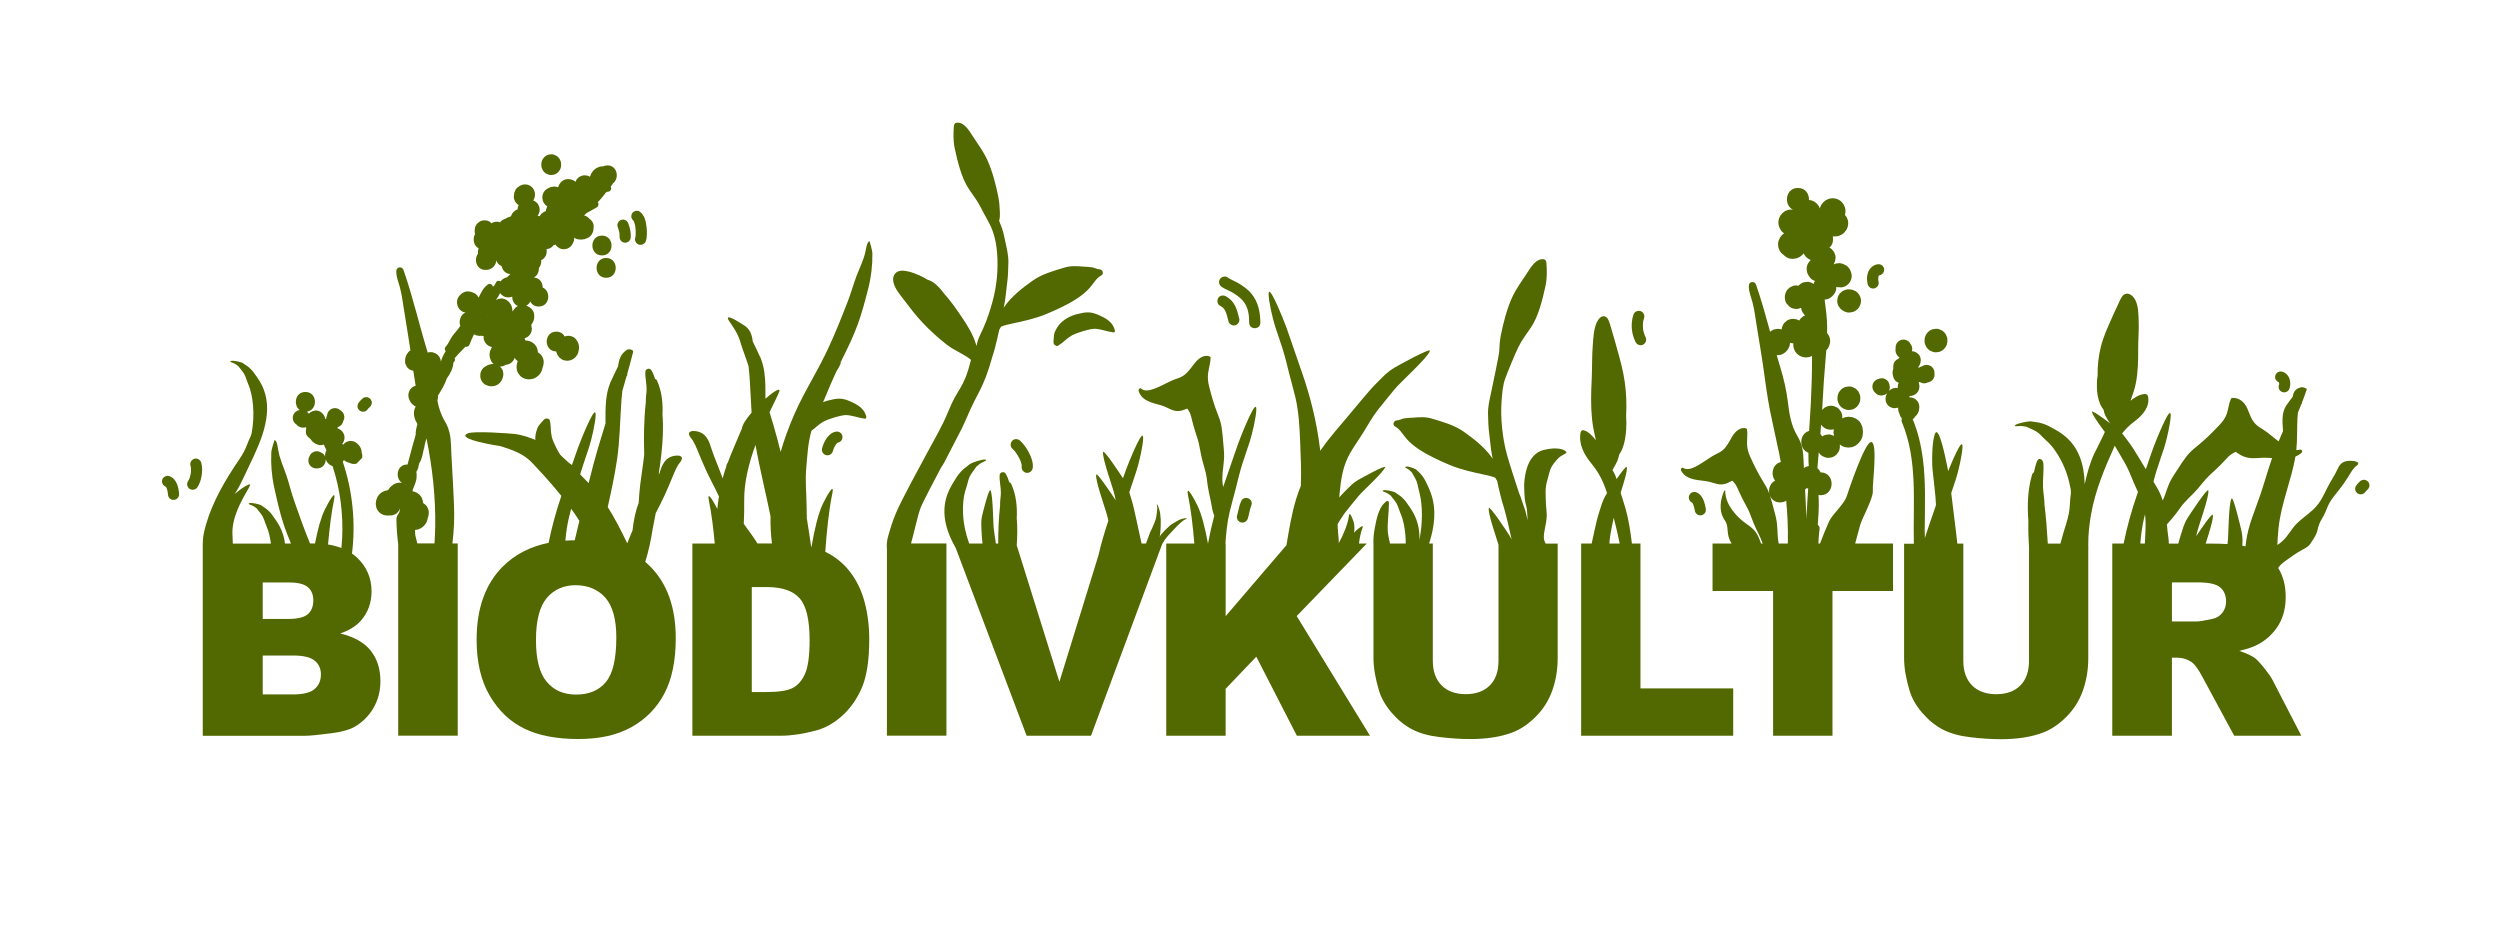 <?xml version="1.0" encoding="UTF-8"?>
<svg xmlns="http://www.w3.org/2000/svg" id="Ebene_1" viewBox="0 0 1122 418">
  <defs>
    <style>.cls-1{fill:none;}.cls-2{fill:#526800;}</style>
  </defs>
  <g>
    <path class="cls-2" d="M773.85,250.28c-.32,0-.32,.5,0,.5s.32-.5,0-.5Z"></path>
    <path class="cls-2" d="M783.17,254.23c-.32,0-.32,.5,0,.5s.32-.5,0-.5Z"></path>
    <path class="cls-2" d="M873.55,150.7c-.21-.64-.56-1.19-1.06-1.65-.46-.5-1.01-.85-1.65-1.06-.61-.32-1.27-.47-1.97-.44-.45,.06-.91,.12-1.36,.18-.87,.24-1.62,.68-2.26,1.32l-.8,1.04c-.46,.8-.7,1.66-.7,2.59v.32c-.03,.71,.12,1.36,.44,1.97,.21,.64,.56,1.18,1.06,1.65,.46,.5,1.01,.85,1.65,1.06,.61,.32,1.27,.47,1.97,.44,.45-.06,.91-.12,1.36-.18,.87-.24,1.62-.68,2.26-1.32l.8-1.04c.46-.8,.7-1.66,.7-2.59v-.32c.03-.71-.12-1.36-.44-1.97Z"></path>
    <path class="cls-2" d="M488.58,140.19c-1.8-.05-3.62,.39-5.31,.82-2.85,.74-5.55,2.22-7.43,4.17-1.05,1.09-1.9,2.58-2.48,3.9-.44,1-.59,4.66-.53,4.88,.18,.68,.78,1.23,1.59,1.33,.5,.1,3.57-2.43,3.95-2.86,.19-.22,2.33-1.74,2.7-1.92,3.19-1.57,8.06-2.87,9.93-2.95,2.4-.1,6.19,1.33,8.54,1.6,1.41,.16,.73-1.46,.2-2.57-1.17-2.45-3.83-3.99-6.51-5.14-1.47-.64-3.01-1.21-4.66-1.26Z"></path>
    <path class="cls-2" d="M245.48,208.94c-1.28-1.26-2.23-2.88-3.09-4.4-1.44-2.57-2.25-5.54-2.14-8.25,.06-1.51,.54-3.16,1.09-4.49,.42-1.01,2.95-3.65,3.15-3.76,.62-.34,1.43-.29,2.06,.22,.42,.29,.73,4.25,.67,4.83-.03,.29,.36,2.88,.49,3.28,1.08,3.39,3.52,7.8,4.76,9.2,1.59,1.8,5.25,3.53,7.07,5.04,1.09,.9-.55,1.54-1.71,1.92-2.57,.85-5.53,0-8.22-1.12-1.48-.62-2.96-1.33-4.13-2.49Z"></path>
    <path class="cls-2" d="M561.67,131.83c-1.39-1.71-3.21-3-5.02-4.22-1.84-1.23-3.99-1.88-5.79-3.15-1.1-.78-2.78-.2-3.42,.9-.73,1.25-.21,2.64,.9,3.42,1.6,1.13,3.51,1.67,5.16,2.73,1.62,1.04,2.98,1.96,4.25,3.4,2.43,2.73,2.89,6.42,2.9,9.97,.01,3.22,5.01,3.22,5,0-.02-4.72-.94-9.31-3.98-13.05Z"></path>
    <g>
      <path class="cls-2" d="M556.15,142.9c-.49-1.86-.92-3.7-1.73-5.45-.89-1.92-2.44-3.53-4.31-4.52-1.16-.61-2.77-.33-3.42,.9-.61,1.15-.34,2.77,.9,3.42,.2,.1,.39,.21,.58,.33,.11,.07,.22,.14,.32,.21h.01s.05,.05,.07,.06c.08,.07,.15,.13,.22,.2,.16,.15,.31,.3,.45,.46,.03,.03,.05,.06,.08,.1,.09,.13,.19,.27,.27,.41,.2,.32,.37,.65,.52,.99-.02-.05-.04-.1-.06-.17,.03,.07,.05,.14,.08,.21v.02c.06,.1,.1,.25,.09,.21,.04,.12,.09,.24,.13,.36,.13,.39,.25,.77,.36,1.17,.22,.8,.41,1.61,.62,2.41,.33,1.27,1.8,2.16,3.08,1.75,1.3-.42,2.1-1.72,1.75-3.08Z"></path>
      <path class="cls-2" d="M550.13,140.05s-.01-.02-.02-.04c.06,.17,.1,.25,.11,.27-.02-.06-.04-.12-.06-.18l-.02-.06Z"></path>
    </g>
    <path class="cls-2" d="M845.53,120.4c-.2-.6-.57-1.19-1.15-1.49l-.6-.25c-.44-.12-.89-.12-1.33,0-2.09,.35-3.6,2.05-4.2,3.99-.49,1.59-.41,3.41,0,5.01,.15,.6,.62,1.18,1.15,1.49,.54,.31,1.33,.45,1.93,.25,1.31-.42,2.09-1.72,1.75-3.08-.05-.18-.08-.37-.11-.55-.04-.44-.04-.88,0-1.32,.04-.18,.08-.35,.14-.52,.05-.1,.11-.19,.16-.28l.03-.03s.04-.02,.06-.03c.14-.04,.28-.1,.43-.12,.58-.1,1.21-.66,1.49-1.15,.31-.54,.45-1.33,.25-1.93Z"></path>
    <path class="cls-2" d="M1027.63,170.33c-.49-1.63-1.66-3.1-3.38-3.53-.64-.16-1.36-.08-1.93,.25-.52,.3-1.01,.9-1.15,1.49-.15,.64-.11,1.36,.25,1.93,.31,.48,.76,.88,1.3,1.08,.02,.04,.05,.08,.07,.12,.03,.1,.06,.21,.08,.32,0,.12,.01,.24,0,.36-.03,.13-.06,.27-.1,.4,0,.03-.01,.06-.02,.09,0,.02,0,.03-.01,.05v-.02c-.03,.13-.06,.26-.06,.39-.07,.33-.06,.66,.04,1,.16,.58,.61,1.21,1.15,1.49,.58,.31,1.28,.46,1.93,.25,.58-.19,1.24-.57,1.49-1.15,.17-.38,.35-.76,.43-1.17,.09-.43,.15-.87,.16-1.3,.02-.68-.07-1.39-.27-2.05Z"></path>
    <path class="cls-2" d="M1063.19,216.85c-.1-.31-.27-.58-.52-.8-.17-.13-.34-.26-.51-.39-.39-.23-.81-.34-1.26-.34-.22,.03-.44,.06-.66,.09-.42,.12-.79,.33-1.1,.64-.25,.25-.52,.49-.77,.75-.12,.13-.24,.25-.35,.39-.23,.29-.49,.59-.68,.92-.18,.29-.28,.6-.3,.93-.07,.33-.06,.66,.04,1,.08,.33,.23,.61,.45,.85,.18,.27,.41,.49,.7,.64,.2,.08,.4,.17,.6,.25,.44,.12,.89,.12,1.33,0,.2-.08,.4-.17,.6-.25,.38-.22,.67-.52,.9-.9,0-.01,.02-.03,.03-.04,.31-.35,.66-.67,.99-1,.24-.23,.42-.49,.52-.8,.16-.3,.23-.62,.22-.96,.01-.34-.06-.67-.22-.96Z"></path>
    <path class="cls-2" d="M765.53,228.12c-.22-1.07-.41-2.16-.81-3.19-.6-1.54-1.48-3.05-3.02-3.81-.61-.3-1.26-.44-1.93-.25-.58,.16-1.21,.61-1.49,1.15-.31,.58-.46,1.28-.25,1.93,.19,.6,.57,1.21,1.15,1.49,.07,.04,.13,.09,.2,.13,.08,.08,.16,.15,.23,.24,.11,.18,.22,.36,.31,.55,.37,1,.57,2.05,.79,3.1,.12,.59,.64,1.2,1.15,1.49,.54,.31,1.33,.45,1.93,.25,.6-.2,1.19-.57,1.49-1.15,.33-.62,.39-1.24,.25-1.93Z"></path>
    <path class="cls-2" d="M561.7,225.3c-.16-.58-.61-1.21-1.15-1.49-.58-.31-1.28-.46-1.93-.25-.58,.19-1.23,.57-1.49,1.15-.53,1.15-.91,2.32-1.18,3.56-.23,1.04-.44,2.09-.76,3.11-.4,1.25,.47,2.78,1.75,3.08,1.37,.31,2.65-.41,3.08-1.75,.6-1.9,.79-3.9,1.55-5.75h0c.21-.53,.31-1.06,.14-1.65Z"></path>
    <path class="cls-2" d="M461.7,202.99c-.99-1.89-2.28-3.74-3.85-5.2-.96-.89-2.6-1.02-3.54,0-.89,.97-1.02,2.59,0,3.54,.29,.27,.56,.55,.83,.84,.14,.16,.29,.33,.42,.5,.04,.05,.08,.1,.13,.16,.59,.82,1.14,1.66,1.62,2.55,.12,.22,.23,.45,.34,.67,.05,.11,.11,.23,.16,.34,.01,.03,.04,.1,.07,.16l.03,.07c.04,.11,.09,.23,.13,.34,.08,.22,.16,.45,.22,.68,.07,.22,.13,.45,.18,.67,.02,.11,.05,.22,.07,.33h0c.01,.14,.03,.36,.04,.42,0,.22,0,.44-.02,.66-.1,1.31,1.22,2.56,2.5,2.5,1.44-.06,2.39-1.1,2.5-2.5,.18-2.33-.77-4.72-1.83-6.74Z"></path>
    <path class="cls-2" d="M378.03,195.51c-.2-.6-.57-1.19-1.15-1.49-.62-.33-1.24-.39-1.93-.25-1.84,.36-3.26,1.83-4.24,3.34-.79,1.23-1.36,2.65-1.75,4.06-.17,.63-.08,1.36,.25,1.93,.3,.52,.9,1.01,1.49,1.15,.64,.15,1.36,.11,1.93-.25,.55-.35,.98-.85,1.15-1.49,.13-.47,.28-.92,.46-1.37,.29-.64,.63-1.26,1.04-1.84,.13-.15,.27-.29,.41-.42,.11-.07,.21-.14,.33-.2,.09-.02,.17-.06,.26-.08,.59-.11,1.2-.65,1.49-1.15,.31-.54,.45-1.33,.25-1.93Z"></path>
    <g>
      <g>
        <path class="cls-2" d="M270.16,105.74c-5.72,0-5.73,8.89,0,8.89s5.73-8.89,0-8.89Z"></path>
        <path class="cls-2" d="M272.04,115.78c-5.72,0-5.73,8.89,0,8.89s5.73-8.89,0-8.89Z"></path>
        <path class="cls-2" d="M251.45,71.98c-.18-.55-.49-1.03-.92-1.43-.4-.43-.88-.74-1.43-.92-.53-.28-1.1-.41-1.71-.38l-1.18,.16c-.75,.21-1.41,.59-1.96,1.14-.23,.3-.46,.6-.69,.9-.4,.69-.6,1.44-.61,2.24v.42c-.02,.61,.1,1.18,.38,1.71,.18,.55,.49,1.03,.92,1.43,.4,.43,.88,.74,1.43,.92,.53,.28,1.1,.41,1.71,.38,.39-.05,.79-.11,1.18-.16,.75-.21,1.41-.59,1.96-1.14l.69-.9c.4-.69,.6-1.44,.61-2.24v-.42c.02-.61-.1-1.18-.38-1.71Z"></path>
      </g>
      <g>
        <path class="cls-2" d="M285.22,102.22c0-.07-.02-.14-.02-.21v-.05c.03,.38,.03,.41,.03,.32,0-.02,0-.04,0-.06h0Z"></path>
        <path class="cls-2" d="M290.17,101.85c-.31-2.55-.87-5.33-3.1-6.9-1.07-.76-2.83-.23-3.42,.9-.61,1.16-.32,2.34,.58,3.16,0,0,.01,.02,.04,.05,.02,.03,.05,.05,.07,.08,.03,.05,.06,.09,.09,.14,.1,.17,.17,.34,.26,.51-.42-.79-.08-.18,0,.08,.15,.45,.26,.92,.36,1.38,.05,.23,.09,.47,.12,.71v-.11c0,.05,0,.1,0,.15v.02c.01,.06,.02,.13,.02,.19h0v.06c.1,.96,.14,1.93,.11,2.9-.01,.31-.05,.63-.07,.94,0,.06-.02,.12-.03,.16-.03,.16-.07,.31-.12,.46-.41,1.24,.47,2.79,1.75,3.08,1.37,.31,2.64-.41,3.08-1.75,.31-.95,.37-2.01,.41-3,.03-1.08-.02-2.15-.15-3.22Z"></path>
      </g>
      <path class="cls-2" d="M282.01,100.39c-.08-.33-.23-.61-.45-.85-.18-.27-.41-.49-.7-.64-.54-.31-1.33-.45-1.93-.25-.6,.2-1.19,.57-1.49,1.15-.29,.55-.5,1.32-.25,1.93,.4,.98,.67,2,.84,3.04,.05,.55,.08,1.11,.06,1.66-.02,.63,.29,1.33,.73,1.77,.43,.43,1.15,.76,1.77,.73,1.39-.06,2.45-1.1,2.5-2.5,.07-2.04-.3-4.14-1.08-6.03Z"></path>
    </g>
    <path class="cls-2" d="M90.31,207.64c-.36-1.26-1.78-2.16-3.08-1.75-1.28,.41-2.13,1.73-1.75,3.08,.09,.3,.14,.6,.2,.9,0,.04,0,.09,.01,.13,.01,.17,.02,.35,.03,.52,.01,.38,0,.76-.02,1.14-.01,.2-.03,.39-.05,.58,0,.04-.01,.08-.02,.12-.13,.76-.31,1.51-.57,2.24-.05,.13-.1,.27-.15,.4-.02,.04-.04,.09-.06,.13-.16,.32-.33,.64-.52,.94-.71,1.1-.26,2.81,.9,3.42,1.24,.65,2.67,.28,3.42-.9,.96-1.5,1.55-3.29,1.83-5.04,.31-1.97,.39-3.98-.17-5.92Z"></path>
    <path class="cls-2" d="M75.86,213.66c-1.25-.39-2.78,.46-3.08,1.75-.29,1.26,.32,2.46,1.47,2.96,.04,.02,.08,.05,.12,.07,.04,.04,.09,.08,.13,.13,.11,.17,.21,.35,.3,.53,.23,.63,.39,1.29,.5,1.95,.03,.27,.06,.54,.08,.81,.04,.66,.25,1.29,.73,1.77,.43,.43,1.15,.76,1.77,.73,.65-.03,1.32-.24,1.77-.73,.44-.47,.77-1.1,.73-1.77-.17-3.13-1.12-7.15-4.52-8.2Z"></path>
    <path class="cls-2" d="M738.48,151.15c-.1-.19-.2-.38-.29-.57-.01-.03-.03-.06-.04-.09l-.02-.06c-.14-.42-.29-.83-.41-1.25-.1-.38-.19-.76-.25-1.14-.02-.11-.04-.22-.06-.33-.04-.28-.03-.22,.02,.16-.04-.01-.06-.61-.06-.67-.06-.84-.05-1.69,.03-2.52,0-.04,0-.08,.01-.12v-.03c.05-.21,.08-.43,.13-.64,.09-.42,.21-.83,.34-1.24,.41-1.24-.47-2.79-1.75-3.08-1.37-.31-2.64,.41-3.08,1.75-1.31,4-.87,8.67,1.1,12.37,.61,1.16,2.32,1.61,3.42,.9,1.18-.76,1.55-2.18,.9-3.42Z"></path>
    <path class="cls-2" d="M166.64,179.76c-.1-.31-.27-.58-.52-.8-.17-.13-.34-.26-.51-.39-.39-.23-.81-.34-1.26-.34-.22,.03-.44,.06-.66,.09-.42,.12-.79,.33-1.1,.64-.25,.25-.52,.49-.77,.75-.12,.13-.24,.25-.35,.39-.23,.29-.49,.59-.68,.92-.18,.29-.28,.6-.3,.93-.07,.33-.06,.66,.04,1,.08,.33,.23,.61,.45,.85,.18,.27,.41,.49,.7,.64,.2,.08,.4,.17,.6,.25,.44,.12,.89,.12,1.33,0,.2-.08,.4-.17,.6-.25,.38-.22,.67-.52,.9-.9,0-.01,.02-.03,.03-.04,.31-.35,.66-.67,.99-1,.24-.23,.42-.49,.52-.8,.16-.3,.23-.62,.22-.96,.01-.34-.06-.67-.22-.96Z"></path>
    <path class="cls-2" d="M166.36,291.98c-2.92-3.63-7.48-6.19-13.68-7.68,4.08-1.41,7.18-3.33,9.3-5.77,3.18-3.65,4.77-8.02,4.77-13.12,0-6.08-2.23-11.18-6.68-15.3-.65-.6-1.36-1.15-2.1-1.67,1.73-13.76,.29-28.03-4.11-41.14,.11-.17,.23-.34,.32-.52,.05-.1,.1-.21,.14-.32v-.02c.1,.08,.18,.17,.28,.24,.4,.26,.8,.54,1.24,.74,.07,.03,.15,.07,.22,.09,.25,.08,.52,.16,.78,.23h.01c.11,.07,.22,.12,.33,.16,.83,.29,1.17,.37,2.03,.33,.25-.01,.51-.06,.76-.13l2.54-2.55c.06-.26,.1-.52,.08-.79,.05-.46-.01-.9-.19-1.33l-.1-.19c0-.15,0-.3,0-.41,0-.11-.01-.21-.03-.32-.08-.39-.15-.82-.31-1.19-.21-.48-.45-1-.81-1.4-.67-.76-1.05-1.12-1.95-1.6-.34-.18-.78-.29-1.13-.35-.19-.03-.39-.02-.58-.03-.21,0-.4-.03-.6,0-1.09,.16-2.16,.68-2.81,1.61-.01,.02-.02,.03-.03,.06-.17-.13-.35-.26-.52-.39,.02-.02,.05-.04,.07-.06,.28-.31,.49-.7,.67-1.08,.01-.03,.02-.05,.03-.08,0-.01,0-.03,.01-.04,.08-.23,.21-.66,.26-.9,0-.02,.01-.05,.01-.07v-.04c.03-.25,.03-.68,.03-.93,0-.05,0-.09-.01-.14-.01-.09-.18-.8-.21-.89,0-.01,0-.02,0-.03,0-.03-.02-.05-.03-.07-.13-.31-.29-.63-.49-.91-.01-.02-.03-.03-.04-.05l-.02-.03c-.17-.2-.48-.53-.67-.71-.07-.07-.15-.13-.23-.18-.47-.31-.92-.6-1.44-.79h-.02c.05-.17,.1-.33,.12-.51,.23-.07,.44-.17,.65-.3,.44-.19,.8-.47,1.1-.86,.38-.47,.62-1.01,.73-1.61,.06-.1,.13-.21,.19-.31,.25-.57,.34-1.17,.28-1.79l-.21-.88c-.23-.6-.58-1.1-1.08-1.5-.16-.13-.32-.2-.48-.3-.03-.03-.05-.05-.08-.08-.03-.04-.07-.07-.11-.11-.5-.4-1.06-.65-1.69-.76-.61-.09-1.21-.03-1.79,.18-.6,.23-1.1,.58-1.5,1.08-.4,.5-.65,1.06-.76,1.69,0,.04,0,.08,0,.13-.11,.21-.18,.43-.23,.67-.06,.14-.1,.29-.13,.44,0,.01,0,.25-.01,.48-.16,.06-.3,.15-.45,.24-.06-.27-.12-.54-.19-.8-.02-.06-.04-.12-.06-.17-.07-.16-.17-.33-.25-.48-.08-.15-.16-.34-.26-.49-.03-.05-.07-.11-.12-.15-.21-.24-.45-.49-.68-.72l-.03-.04s-.05-.05-.08-.07c-.06-.05-.12-.1-.19-.14-.37-.32-.78-.53-1.25-.63-.43-.17-.88-.22-1.35-.15-.08,0-.15,.03-.23,.04-.02,0-.04,0-.06,0h-.03s-.08,.02-.15,.04c-.08,.02-.16,.03-.24,.06-.22,.05-.45,.11-.49,.12h-.02s-.08,.03-.12,.05c-.2,.1-.63,.32-.83,.44l-.03,.02s-.04,.03-.06,.04c-.02,.01-.03,.03-.05,.04h-.01c-.07,.07-.4,.38-.58,.55-.02-.02-.04-.05-.06-.07,0-.01-.64-.69-.65-.7,0,0-.11-.07-.24-.15,5.07-.64,4.88-8.83-.62-8.83-4.69,0-5.53,5.96-2.54,8.12-.46,.03-.88,.17-1.25,.41-.44,.19-.8,.47-1.1,.86-.17,.27-.33,.54-.5,.81-.25,.57-.34,1.17-.28,1.79,.07,.29,.14,.59,.21,.88,.23,.6,.58,1.1,1.08,1.5,.1,.07,.22,.13,.33,.2,.08,.09,.16,.17,.24,.26-.24-.25,.21,.26,.33,.35,.01,0,.8,.49,.81,.5,.02,0,.87,.26,.89,.26h.02l.21,.06,.91,.02,.88-.21s.03-.02,.05-.02c-.02,.28,.01,.56,.07,.83-.06,.18-.12,.36-.14,.56-.1,.87,.02,1.91,.61,2.6,.46,.53,.92,.98,1.46,1.34,.61,.99,1.49,1.8,2.59,2.26,.07,.03,.14,.03,.21,.05,.09,.05,.17,.11,.28,.15,.84,.33,1.81,.44,2.67,.08l.18-.1c.43,.87,.83,1.75,1.23,2.63-.08,.13-.16,.26-.21,.36l-.02,.03s-.04,.08-.05,.12c-.1,.3-.19,.62-.27,.93,0,.02-.01,.05-.02,.07,0,.04-.02,.09-.02,.14-.01,.17-.01,.36-.02,.52,0,.16-.02,.35-.01,.52,0,.05,.01,.1,.02,.15-.1-.24-.21-.47-.36-.68-.19-.27-.41-.54-.69-.73-.29-.2-.56-.37-.87-.51-.26-.15-.53-.28-.83-.34-.43-.17-.88-.22-1.35-.15-.47,.03-.9,.17-1.29,.42-.44,.19-.8,.47-1.1,.86-.17,.27-.33,.54-.5,.81-.06,.14-.09,.29-.13,.44-.04,.07-.09,.14-.12,.21-.21,.43-.3,.87-.27,1.33-.05,.46,.01,.9,.19,1.33l.43,.81c.38,.53,.87,.92,1.46,1.19l.88,.26c.34,.05,.68,.04,1.02,0,.44,.01,.69-.03,1.32-.22h.03s.81-.44,.81-.44h.02l.69-.66h0c.21-.25,.39-.54,.51-.84h0l.03-.11c.17-.34,.31-.7,.35-1.04,0-.02,.01-.46,.02-.72,0,.03,.02,.05,.03,.08,.15,.37,.35,.73,.56,1.07,.05,.08,.1,.16,.17,.23,.22,.25,.45,.5,.68,.73,.02,.02,.03,.03,.05,.05,.03,.03,.06,.06,.1,.08,.14,.1,.32,.2,.45,.28,.11,.07,.3,.2,.45,.28,.03,.02,.07,.03,.11,.04,.02,0,.25,.07,.46,.14,3.47,10.43,4.85,21.61,4.32,32.52-.07,1.43-.19,2.85-.33,4.27-1.83-.7-3.82-1.23-6-1.56,.62-7.17,1.5-14.35,2.66-19.91,1.25-5.97-2.77,1.5-4.19,4.42-1.71,3.51-3.12,8.87-4.33,15.04-.15,0-.3-.01-.45-.01h-1.78c-2.62-6.4-4.95-12.91-7.21-19.44-1.28-3.7-2.16-7.52-3.42-11.22-1.27-3.76-2.98-7.3-3.63-11.25-.29-1.74-.58-4.24-1.64-4.54-.11,.18-1.42,4.26-1.47,5.35-.26,5.4,.16,10.73,1.31,15.99,1.18,5.39,2.4,10.87,4.1,16.12,.99,3.06,2.17,6.05,3.42,9.01h-2.69c-.33-2.66-1.1-5.29-2.46-7.82-.99-1.84-2.22-3.59-3.46-5.26-.57-.78-1.98-2.25-3.04-2.89-.05-.05-1.64-1.17-1.82-1.26-.93-.46-4.12-1.18-5.13-.91-1.24,.33,.55,.79,1.5,1.21,.42,.18,1.28,.85,1.65,1.12,.13,.1,.31,.43,1.63,2.05,1.79,2.19,1.77,3.5,2.88,6.11,1.02,2.39,1.59,5.05,1.93,7.67h-17.09c-.02-1.24-.07-2.47-.16-3.7-.71-9.49,6.86-19.89,7.9-22.43,.61-1.5-3.9,1.19-6.89,3.92,.85-1.44,1.73-2.86,2.49-4.36,1.51-2.95,2.85-6,4.29-8.98,5.23-10.81,11.38-24.4,5.09-36.12-.99-1.84-2.22-3.59-3.46-5.26-.57-.78-1.98-2.25-3.04-2.89-.05-.05-1.64-1.17-1.82-1.26-.93-.46-4.12-1.18-5.13-.91-1.24,.33,.55,.79,1.5,1.21,.42,.18,1.28,.85,1.65,1.12,.13,.1,.31,.43,1.63,2.05,1.79,2.19,1.77,3.5,2.88,6.11,1.25,2.91,1.83,6.24,2.12,9.37,.39,4.24,.13,8.4-.59,12.52,0,.03-.02,.07-.03,.1-.12,.47-.27,.92-.42,1.38-.02,.03-.06,.05-.07,.08-1.1,2.2-1.77,4.59-2.94,6.79-1.26,2.37-2.87,4.54-4.33,6.78-3.04,4.65-5.89,9.44-8.28,14.46-2.34,4.9-4.27,10.02-5.4,15.34-.34,1.62-.47,3.16-.48,4.68h-.01v86.26h46.01c1.96,0,5.94-.39,11.95-1.18,4.51-.59,7.88-1.53,10.12-2.82,3.61-2.08,6.45-4.9,8.53-8.47s3.12-7.59,3.12-12.06c0-5.49-1.46-10.05-4.38-13.68Zm-48.45-30.57h11.77c4.04,0,6.87,.71,8.5,2.12,1.63,1.41,2.44,3.37,2.44,5.88,0,2.71-.81,4.78-2.44,6.21-1.63,1.43-4.52,2.15-8.68,2.15h-11.59v-16.36Zm23.3,47.81c-1.88,1.63-5.12,2.44-9.71,2.44h-13.59v-17.47h13.53c4.67,0,7.93,.77,9.8,2.32s2.79,3.6,2.79,6.15c0,2.75-.94,4.93-2.82,6.56Z"></path>
    <g>
      <path class="cls-2" d="M272.48,74.27c-.73,0-1.36,.15-1.9,.4-.02,0-.03,0-.04,0-.49-.05-1.01,.05-1.49,.18-.03,0-.06,.02-.09,.03-.35,.13-.78,.31-1.12,.47-.06,.03-.11,.06-.17,.09-.02,.02-.05,.03-.07,.05-.32,.23-.65,.49-.96,.74-.05,.04-.11,.09-.15,.14-.04,.04-.09,.09-.13,.14-.02,.02-.04,.05-.06,.07-.25,.32-.51,.64-.75,.97-.07,.1-.14,.21-.19,.33-.19,.4-.38,.81-.52,1.23-.02,.06-.03,.12-.04,.17v.08c-.05-.02-.07-.07-.11-.09-.51-.32-1.06-.5-1.65-.53-.59-.13-1.18-.11-1.77,.08l-1.06,.45c-.67,.39-1.2,.93-1.59,1.59-.1,.25-.21,.5-.31,.74-.21-.17-.41-.36-.64-.49-.02-.01-.04-.02-.06-.03l-.03-.02c-.35-.15-.73-.32-1.09-.46-.05-.02-.11-.04-.16-.05-.44-.1-.93-.13-1.36-.19-.39,.05-.79,.11-1.18,.16-.58,.14-1.08,.4-1.51,.8-.33,.2-.6,.46-.8,.8-.23,.25-.41,.54-.55,.85l-.04,.05h0v.03c-.1,.17-.3,.69-.24,.55-.02,.04-.12,.27-.19,.45-.51-.2-1.03-.33-1.59-.33-.07,0-.13,0-.2,.01-.44,.05-.88,.08-1.32,.18-.04,0-.08,.02-.11,.03h-.02c-.35,.16-.71,.31-1.06,.45h-.02s-.03,.03-.05,.04c-.06,.04-.12,.08-.18,.11-.09,.06-.19,.11-.3,.15-.67,.4-1.2,.93-1.59,1.59-.4,.69-.6,1.44-.61,2.24,0,.04,0,.08,0,.13,0,.2,.08,.58,.08,.63,0-.03,.04,.43,.09,.63,.05,.18,.31,.75,.23,.56,.12,.29,.14,.37,.24,.55,0,0,.69,.9,.7,.91h0v.02s.77,.59,.88,.67c-.07,.16-.14,.32-.19,.45-.06,.14-.2,.41-.25,.62-.04,.16-.06,.32-.1,.48-.06,.18-.09,.36-.12,.54-.67,.27-1.09,.57-1.09,.57-.67,.39-1.2,.93-1.59,1.59l-.08,.2c-.3-.14-.62-.22-.94-.26,.24-.31,.44-.63,.56-1,.28-.53,.41-1.1,.38-1.71-.05-.39-.11-.79-.16-1.18-.21-.75-.59-1.41-1.14-1.96l-.9-.69c-.22-.13-.46-.21-.7-.29,.02-.05,.07-.1,.09-.15l.07-.09c.18-.35,.35-.71,.46-1.09,0-.01,0-.03,.01-.04h0c.05-.41,.11-.8,.16-1.2v-.03c0-.06,0-.12,0-.18,0-.8-.2-1.55-.61-2.24-.4-.67-.93-1.2-1.59-1.59-.69-.4-1.44-.6-2.24-.61-.8,0-1.55,.2-2.24,.61-.09,.05-.18,.09-.27,.13-.03,.01-.06,.03-.09,.04l-.03,.02h-.02v.02c-.05,.03-.87,.66-.91,.7-.66,.55-.93,1.3-1.23,2.07-.03,.07-.04,.14-.05,.21-.03,.16-.04,.32-.07,.48-.05,.39-.11,.79-.16,1.18-.02,.61,.1,1.18,.38,1.71,.11,.38,.3,.7,.57,.98,.31,.48,.73,.87,1.25,1.14h0c-.02,.07-.08,.11-.1,.18-.28,.53-.4,1.1-.38,1.71-.62,.22-1.18,.54-1.66,1.02l-.07,.09s-.09,.07-.14,.11c-.43,.4-.74,.88-.92,1.43-.04,.08-.06,.17-.09,.25-.15,.14-.3,.28-.43,.44-.19,.03-.38,.03-.57,.08-.35,.15-.71,.3-1.06,.45-.18,.11-.32,.25-.48,.37l-.13,.02c-.75,.21-1.41,.59-1.96,1.14-.11,.14-.22,.29-.34,.43-.46-.16-.96-.27-1.54-.27-.97,0-1.73,.31-2.37,.73-.14-.12-.22-.31-.37-.41-.43-.39-.93-.66-1.51-.8-.39-.05-.79-.11-1.18-.16-.8,0-1.55,.2-2.24,.61l-.9,.69c-.55,.55-.93,1.21-1.14,1.96-.07,.47-.18,1.04-.19,1.55,0,.07,0,.14,0,.21,.03,.41,.11,.87,.16,1.24-1.16,2.09-.63,5.15,1.62,6.32-.26,.75-.35,1.57-.24,2.37-1.96,2.55-.86,7.32,3.34,7.32,.04,0,.08-.01,.12-.01,.03,0,.06,.01,.09,.01,.02,0,.04,0,.06,0,.41-.03,.83-.06,1.23-.17h.02c.35-.16,.71-.31,1.06-.46h.01c.34-.2,.65-.45,.93-.72,.56-.56,.97-1.26,1.18-2.02,.09-.32,.11-.65,.13-.98,.35,1.14,1.11,2.13,2.35,2.59,.06,.24,.14,.47,.26,.7v.02c.49,1.53,1.74,2.78,3.75,2.9-.52,.51-1.06,1-1.59,1.5-.11,.01-.21,.03-.32,.04-.75,.21-1.41,.59-1.96,1.14l-.07,.09s-.09,.07-.14,.11c-.14,.13-.25,.28-.36,.43-.64-.44-1.55-.44-2.02,.44-.23,.43-.48,.88-.71,1.32-.24,.21-.47,.43-.7,.64-.03-.24-.12-.49-.3-.71-.44-.55-1.28-.79-1.91-.38-.11,.07-.18,.17-.29,.25v-.02s-.05,.06-.07,.08c-1.86,1.4-2.83,3.62-3.84,5.67-.06-.12-.11-.24-.17-.35l-.69-.9c-.55-.55-1.21-.93-1.96-1.14-.05-.02-.1-.04-.15-.06-.11-.05-.22-.1-.33-.14-.05-.02-.11-.04-.16-.05-.03,0-.06-.02-.09-.02-.02,0-.03,0-.05,0-.39-.06-.82-.11-1.21-.16-.8,0-1.55,.2-2.24,.61-.35,.21-.65,.45-.93,.73-.42,.35-.81,.76-1.08,1.2-.46,.76-.61,1.48-.64,2.36,0,.02,0,.03,0,.05,.03,.41,.09,.82,.16,1.22,0,.05,.02,.09,.03,.14,.15,.35,.3,.71,.45,1.06,.23,.3,.46,.6,.69,.9l.9,.69c.51,.32,1.06,.5,1.65,.53h0c-.14,.06-.28,.12-.43,.18-.67,.4-1.2,.93-1.59,1.59-.15,.35-.3,.71-.45,1.06-.01,.05,0,.11-.02,.16-.14,.4-.22,.8-.22,1.34v.02s.15,1.16,.16,1.19c0,.01,.09,.21,.18,.43-.84,1.25-1.79,2.42-2.78,3.56-.81,.92-1.42,1.95-2,3.02-.52,.97-1.04,1.98-1.79,2.77-.63,.66-.47,1.47,0,2-.96,1.48-1.73,3.06-2.19,4.83,0-.07,0-.15,0-.22-.06-.77-.31-1.48-.74-2.13-.45-.66-1.03-1.17-1.75-1.52-.04-.02-.07-.04-.11-.06-.19-.08-.55-.19-.61-.2,.03,.01-.41-.16-.6-.2-.18-.04-.81-.04-.61-.03-.31-.02-.4-.04-.6-.03,0,0-.57,.12-.89,.19-.03-.08-.05-.16-.07-.25-3.75-12.24-6.57-24.71-10.79-36.82-.6-1.73-3.15-1.46-3.22,.44-.11,2.66,.98,4.95,1.64,7.48,.84,3.21,1.28,6.52,1.78,9.8,.94,6.13,2.05,12.22,2.92,18.36-.34,.22-.65,.48-.93,.8-.04,.04-.08,.08-.12,.13-.02,.02-.03,.04-.05,.06l-.02,.03c-.21,.31-.47,.69-.67,1.01-.03,.04-.05,.09-.07,.13-.18,.4-.32,.93-.42,1.26-.03,.1-.05,.19-.06,.29,0,.05,0,.11-.01,.16-.02,.44-.05,.88-.07,1.31,.03,.59,.19,1.13,.49,1.62,.22,.54,.55,1,1.01,1.37,.45,.42,.97,.71,1.56,.84,.21,.09,.43,.15,.65,.2,.32,2.23,.66,4.46,1.04,6.69-.09,.03-.19,.05-.28,.08-.74,.26-1.37,.68-1.88,1.27-1.04,1.19-1.38,2.89-.86,4.39,.05,.16,.1,.31,.17,.46,.18,.4,.35,.8,.58,1.16s.56,.69,.85,.99c.02,.02,.04,.04,.06,.05,.07,.06,.15,.09,.22,.15,.05,.05,.09,.11,.15,.15,.33,.22,.66,.44,.99,.66,.02,0,.04,.01,.06,.02-.1,.16-.21,.3-.29,.48-.2,.44-.38,.93-.45,1.41,0,.06-.01,.12-.02,.18-.03,.44-.07,.89-.06,1.33,0,.14,.02,.27,.04,.41,.07,.43,.17,.86,.27,1.29,.02,.07,.03,.15,.05,.22,.04,.14,.09,.28,.15,.41,.2,.46,.4,.94,.69,1.35,.04,.05,.09,.09,.13,.15,.05,.25,.12,.49,.22,.73-.49,1.55-.81,3.13-.79,4.73-.04,.16-.08,.32-.12,.47-.95,3.28-1.89,6.56-2.72,9.87-.25,.98-.52,1.96-.8,2.95-.05,0-.09-.01-.14-.01-4.81,0-5.56,6.27-2.28,8.27-.32-.05-.86-.12-.98-.13-.05,0-.11,0-.16,0-.04,0-.94,.06-1.33,.19h-.04l-.02,.02c-.23,.09-.85,.35-1.07,.45-.03,.01-.05,.03-.08,.04-.03,.01-.05,.03-.07,.04l-.04,.03c-.16,.11-.39,.3-.46,.36-.09,.07-.32,.24-.47,.36-.05,.04-.1,.08-.14,.13h0c-.11,.09-.23,.16-.33,.25-.07,.06-.13,.12-.18,.19-.23,.28-.51,.64-.72,.94-.01,.01-.02,.03-.03,.04-.02,.03-.04,.07-.06,.1l-.02,.04s-.05,.11-.07,.16c-.31,.03-.61,.08-.88,.24h0c-.14,.03-.26,.04-.42,.07-.4,.08-1.13,.45-1.26,.51-.08,.04-.15,.08-.22,.13-.23,.17-.79,.53-1.07,.86-.3,.34-.63,.73-.86,1.14-.23,.43-.41,.88-.57,1.34-.04,.11-.07,.22-.09,.33-.09,.47-.16,.95-.19,1.42,0,.09,0,.18,0,.26,.1,.97,.19,1.75,.73,2.6,.49,.77,1.03,1.35,1.83,1.82,.9,.53,1.54,.61,2.56,.71,.34,.03,.68-.01,1.02-.08,.15,.01,.3,.05,.46,.04,.61,.02,1.18-.1,1.71-.38,.55-.18,1.03-.49,1.43-.92,.23-.3,.46-.6,.69-.9,.18-.32,.31-.65,.41-.98h0c-.03,.23-.06,.46-.08,.69h0c-.01,.14-.05,.27-.05,.4-.08,1.31-1.45,1.93-1.44,3.83,.02,3.73,.32,7.41,.8,11.06v86.03h26.71v-86.26h-2.39c.34-2.95,.62-5.9,.74-8.87,.24-5.89-.2-11.82-.46-17.71-.25-5.74-.7-11.47-.89-17.21-.14-4.11-.63-7.48-2.79-11.06-1.73-2.86-2.68-5.92-3.32-9.08,.11-.59,.2-1.19,.27-1.79,.02-.19-.04-.35-.11-.51,1.27-1.98,2.47-4.01,3.41-6.17,.25-.57,.47-1.16,.68-1.74,.04-.06,.09-.11,.13-.16,1.38-1.95,2.66-4.32,2.77-6.77,.18-.27,.38-.52,.55-.8,.25-.43,.21-.89,.02-1.29,.6-.66,1.19-1.32,1.79-1.97,.9-.98,2.02-2.04,3.02-3.18,.7,.17,1.54-.09,1.87-.95,.59-1.59,1.28-3.14,2.02-4.66,.07,.05,.13,.11,.21,.15,.35,.15,.71,.3,1.06,.45,.39,.05,.79,.11,1.18,.16,.28,.01,.54-.02,.8-.07,.1,.01,.2,.05,.31,.05,.27,.06,.54,.08,.8,.07-.03,.26-.07,.5-.07,.51-.02,.39,.04,.81,.16,1.19,.01,.03,.44,1.04,.45,1.07,0,.01,.69,.9,.7,.91,.09,.09,.49,.39,.58,.45,.11,.09,.22,.19,.35,.26,.06,.03,1,.43,1.07,.45,.02,0,.04,.02,.06,.02,.03,0,.06,.01,.1,.02,.09,.02,.18,.03,.28,.04-.09,.19-.17,.38-.24,.58-.06,.08-.11,.16-.15,.22-.2,.36-.35,.76-.49,1.15-.01,.04-.03,.08-.03,.12-.08,.42-.14,.85-.17,1.28,0,.04,0,.09,0,.13,0,.03,0,.05,0,.08,.04,.4,.1,.83,.16,1.22,0,.05,.02,.1,.03,.14,.01,.05,.03,.1,.05,.15,.15,.41,.33,.8,.5,1.2,.05,.11,.11,.22,.17,.33,.23,.42,.57,.73,.94,1.02-.09,0-.17-.03-.26-.02-.5,0-.97,.11-1.42,.26-.06,0-.11,.01-.17,.02-.04,0-.07,.02-.11,.03-.43,.13-.86,.31-1.25,.53-.08,.04-.14,.11-.22,.17-.05,.02-.11,.05-.16,.07-.44,.19-.6,.4-1.09,.79-.43,.4-.74,.88-.92,1.43-.28,.53-.41,1.1-.38,1.71,0,.08,.02,.15,.02,.22l-.03,.22c-.02,.61,.1,1.18,.38,1.71,.11,.38,.3,.7,.57,.98,.31,.48,.73,.87,1.25,1.14,.04,.02,.08,.04,.12,.06,.19,.09,.4,.17,.58,.24,.17,.07,.39,.17,.59,.25,.26,.09,.58,.1,.83,.14,.23,.03,.54,.11,.8,.08,.2-.02,.5-.07,.62-.08,.08-.01,.41-.05,.61-.08,.02,0,.03,0,.05,0,.04,0,.07-.02,.11-.03h.02c.18-.08,.89-.38,1.07-.46,.02,0,.03-.01,.05-.02,.03-.02,.06-.03,.09-.05l.02-.02c.15-.11,.76-.58,.91-.7,.01,0,.02-.02,.04-.03,.03-.02,.05-.05,.07-.08v-.02c.13-.15,.6-.75,.71-.91,.01-.01,.02-.03,.03-.04,.02-.03,.03-.06,.05-.09,.18-.37,.35-.75,.48-1.15,.01-.04,.02-.08,.03-.12,0-.03,0-.06,.01-.09,.03-.07,.06-.14,.08-.2,.01-.04,.02-.09,.03-.14,.19-.59,.21-1.18,.08-1.77-.03-.59-.2-1.14-.53-1.65l-.69-.9s-.1-.07-.14-.11c0,0-.01-.02-.02-.03-.04-.05-.1-.08-.14-.12l.16,.02c.8,0,1.55-.2,2.24-.61,.06-.03,.12-.06,.17-.1,.04-.02,.08-.05,.11-.08,.51-.02,1-.12,1.45-.36,.55-.18,1.03-.49,1.43-.92,.23-.3,.46-.6,.69-.9,.18-.32,.31-.65,.41-.98,.03,.05,.04,.1,.07,.15,.28,.52,.66,.93,1.14,1.25,.06,.05,.13,.08,.18,.13-.05,.11-.09,.21-.14,.34-.1,.25-.18,.51-.22,.78-.06,.37-.19,1.02-.18,1.5,0,.5,.08,1,.19,1.48,.21,.96,.72,1.65,1.33,2.38,.34,.4,.79,.74,1.26,.98,1.03,.52,1.5,.62,2.66,.71,.08,0,.16,0,.25,0,.47-.04,.95-.09,1.41-.19,.54-.12,1.07-.37,1.56-.64,.08-.05,.15-.1,.23-.15,.33-.24,.67-.49,.98-.76,.04-.03,.07-.07,.11-.11,.32-.33,.59-.72,.86-1.1,.06-.09,.11-.18,.16-.28,.2-.42,.41-.85,.54-1.31,.03-.12,.03-.26,.06-.39,.03-.09,.05-.18,.07-.27,0-.05,.01-.1,.02-.15,.07-.18,.15-.36,.21-.54,.03-.09,.06-.18,.09-.28,0-.04,.02-.07,.02-.11,.07-.41,.14-.87,.17-1.29,.04-.52-.05-1.06-.2-1.55-.27-.86-.66-1.56-1.3-2.2-.3-.29-.64-.55-.99-.77-.02-.01-.05-.02-.07-.04-.02,0-.05-.02-.07-.03,0-.47-.06-.93-.18-1.36-.12-.42-.3-.84-.51-1.22-.02-.03-.03-.05-.05-.08v-.02c-.15-.18-.57-.73-.71-.91-.01-.01-.02-.03-.04-.04-.02-.02-.04-.05-.07-.07-.29-.27-.86-.67-.97-.75-.05-.04-.11-.07-.17-.1-.37-.18-.76-.34-1.14-.48-.03-.01-.06-.02-.1-.03-.45-.12-.92-.17-1.38-.19-.03,0-.07,0-.1,0-.06,0-.12,.02-.18,.02,0-.04-.01-.09-.02-.13,0-.02,0-.03,0-.05,0-.04-.02-.07-.03-.11,0-.01-.01-.03-.02-.04-.05-.12-.17-.43-.29-.69,.19-.06,.37-.12,.54-.22,.55-.18,1.03-.49,1.43-.92l.69-.9c.4-.69,.6-1.44,.61-2.24-.05-.39-.11-.79-.16-1.18-.02-.07-.05-.13-.07-.19,.04-.21,.06-.42,.07-.63,.21-.25,.41-.51,.55-.8,.16-.36,.46-.92,.54-1.39,.07-.43,.21-1.08,.16-1.6-.04-.4-.14-1.16-.17-1.25-.2-.74-.65-1.5-1.2-2.03-.47-.45-.99-.77-1.58-1.01-.05-.03-.08-.07-.13-.1-.18-.11-.36-.18-.55-.26,.1-.05,.21-.08,.3-.13,.07-.04,.14-.08,.21-.12,.59-.39,1.04-.92,1.35-1.53,.65,1.28,1.89,2.23,3.76,2.23,5.05,0,5.64-6.92,1.77-8.54,.03-2.16-1.29-4.34-3.98-4.5,1.6-.8,2.37-2.55,2.28-4.25,.83-.95,1.17-2.27,1.05-3.54,1.95-.82,2.74-2.98,2.41-4.93,1.42-.11,2.44-.79,3.08-1.73,.34-.07,.65-.17,.94-.31,.27,.45,.6,.84,1.03,1.13,.43,.39,.93,.66,1.51,.8,.59,.19,1.18,.21,1.77,.08,.59-.03,1.14-.2,1.65-.53,.3-.23,.6-.46,.9-.69,.37-.37,.63-.8,.84-1.25,.02-.03,.04-.04,.06-.06l.45-1.06c.14-.51,.15-1.01,.11-1.52,.43,.29,.89,.53,1.33,.65,.41,.11,.83,.16,1.25,.15,.15,.02,.29,.05,.44,.06,.05,0,.1,0,.15,0,.45-.02,.92-.11,1.34-.17,.12-.02,.23-.04,.34-.08,.48-.15,.95-.37,1.41-.58,.78-.37,1.42-1.04,1.84-1.78v-.03c.05-.07,.44-.99,.47-1.07h0c.1-.4,.15-.8,.16-1.2v-.09c0-.06,.02-.11,.02-.17,.13-.59,.11-1.18-.08-1.77-.14-.58-.4-1.08-.8-1.51-.23-.35-.57-.59-.91-.83-.33-.4-.7-.76-1.16-1.04-.41-.26-.84-.39-1.3-.46,.32-.34,.65-.68,.95-1.04,1.61-.9,3.24-1.77,4.82-2.73,.79-.48,.86-1.59,.37-2.25,.86-.87,1.67-1.79,2.43-2.76,.15-.16,.28-.35,.42-.52,.06-.08,.13-.15,.19-.23,.03-.04,.03-.08,.05-.12,.13-.16,.23-.34,.35-.51,.24-.16,.47-.33,.73-.47,.06-.04,.13-.07,.2-.1h0c-.09,.05-.12,.1-.01,.01,.01,0,.02,0,.03-.01,.03,0,.07,.01,.1,.01,0,0-.02,0-.05-.03h0c.05,0,.07,.03,.06,.03,1.24,.04,1.87-1.45,1.3-2.33,0,0,.01-.01,.02-.02,.32-.38,.67-.77,.91-1.21,.03-.06,.04-.12,.08-.18,2.96-2.17,2.11-8.1-2.57-8.1Zm-53.5,67.38s-.08-.09-.11-.13c.02-.05,.05-.11,.07-.16,.02,.11,.03,.21,.04,.29Zm5.47-10.11c.15,.22,.32,.44,.52,.63l.9,.69c.69,.4,1.44,.6,2.24,.61,.02,0,.04,0,.06,0,.41-.03,.83-.06,1.23-.17h.02l.47-.21c-.02,.83,.16,1.66,.54,2.38,.01,.02,.02,.04,.03,.06,.11,.2,.24,.39,.39,.58,.03,.04,.05,.08,.08,.12,.13,.16,.29,.3,.45,.44,.05,.05,.1,.1,.16,.15,.16,.12,.34,.21,.51,.31,.08,.04,.15,.1,.23,.14,.06,.03,.13,.04,.19,.06-.45,.21-.87,.48-1.23,.84-.21,.21-.37,.45-.55,.68-.11,.14-.21,.29-.32,.44-.03,.03-.07,.06-.1,.09-.02,.02-.04,.05-.06,.07-.1,.12-.19,.25-.29,.37,.07-.59,.05-1.06-.14-1.88-.1-.44-.33-.87-.51-1.25-.03-.07-.08-.14-.12-.21-.25-.35-.52-.76-.85-1.07-.34-.32-.72-.59-1.1-.85l-1.06-.45c-.59-.19-1.18-.21-1.77-.08-.4,0-.77,.1-1.12,.3-.25,.08-.47,.19-.69,.32,.75-.99,1.39-2.03,1.89-3.13Zm-42.26,85.77c-.01,.06-.03,.12-.04,.18-.11-.08-.2-.15-.23-.17h-.02l-.03-.03h-.02c.11,0,.23,0,.34,.02Zm5.1,26.63c-.34-1.41-.66-2.73-.94-3.92-.05-.72-.09-1.44-.11-2.17,.38-.04,.76-.08,1.13-.17,.54-.12,1.07-.37,1.56-.64,.08-.05,.15-.1,.23-.15,.33-.24,.67-.49,.98-.76,.04-.03,.07-.07,.11-.11,.32-.33,.59-.72,.86-1.1,.06-.09,.11-.18,.16-.28,.2-.42,.41-.85,.54-1.31,.03-.12,.03-.26,.06-.39,.03-.09,.05-.18,.07-.27,0-.05,.01-.1,.02-.15,.07-.18,.15-.36,.21-.54,.03-.09,.06-.18,.09-.28,0-.04,.02-.07,.02-.11,.07-.41,.14-.87,.17-1.29,.04-.52-.05-1.06-.2-1.55-.27-.86-.66-1.56-1.3-2.2-.3-.29-.64-.55-.99-.77-.02-.01-.05-.02-.07-.04-.02,0-.05-.02-.07-.03,0-.47-.06-.93-.18-1.36-.12-.42-.3-.84-.51-1.22-.01-.03-.03-.05-.05-.08v-.02c-.15-.18-.57-.73-.71-.91-.01-.01-.02-.03-.04-.04-.02-.02-.04-.05-.07-.07-.29-.27-.86-.67-.97-.75-.05-.04-.11-.07-.17-.1-.37-.18-.76-.34-1.14-.48-.03-.01-.06-.02-.1-.03-.23-.06-.47-.1-.71-.13,.03-.28,.07-.56,.1-.84,.85-2.09,1.88-4.22,1.71-6.49,.03-.51-.01-1.03-.13-1.52,.1-.1,.2-.22,.28-.37,.57-1.05,.79-2.16,.98-3.28,1.09-1.59,1.49-3.59,1.87-5.48,.06-.31,.14-.62,.2-.93,.11-.21,.19-.43,.22-.68,.19-1.43,.6-2.82,1-4.21,2.64,12.84,4.11,26.1,3.94,39.22-.03,2.65-.16,5.29-.33,7.94h-7.71Z"></path>
      <path class="cls-2" d="M259.63,154.35c-.16-.42-.31-.86-.54-1.25-.23-.39-.55-.74-.82-1.09-.55-.55-1.21-.93-1.96-1.14-.79-.21-1.58-.21-2.36,0-.1,.02-.2,.04-.29,.08-.02,0-.04,.02-.07,.03-.05,.02-.11,.05-.16,.07-.65-1.27-1.9-2.21-3.76-2.21-5.71,0-5.73,8.86-.02,8.89,0,.06,.01,.12,.02,.18,0,.03,.01,.07,.02,.1,.01,.06,.03,.12,.05,.18,.07,.19,.17,.41,.24,.57,.05,.13,.15,.38,.24,.57,.01,.03,.03,.05,.04,.08,.01,.02,.03,.05,.05,.07h.01c.05,.08,.64,.85,.7,.92,0,.01,.02,.02,.03,.04,.02,.02,.04,.04,.06,.05,.14,.13,.43,.33,.47,.37-.01-.01,.32,.26,.48,.37,.36,.23,.78,.39,1.19,.51,.02,0,.04,0,.07,.01,.09,.02,1.11,.16,1.19,.16h.02s.03,0,.04,0c.01,0,.03,0,.04,0,.04,0,1.15-.15,1.19-.16h.03s.06-.02,.09-.03c.15-.05,.93-.39,1.07-.45h.02s.03-.03,.05-.03c.03-.02,.07-.04,.1-.06,.16-.11,.41-.31,.46-.36,.11-.09,.32-.24,.47-.37,.02-.01,.03-.03,.05-.04,.04-.03,.07-.07,.1-.11,.02-.02,.03-.04,.05-.05,.25-.31,.5-.63,.73-.95,.04-.05,.08-.11,.11-.16,.31-.53,.46-1.11,.54-1.71,.01-.04,.02-.07,.03-.11,.08-.45,.17-.9,.17-1.36,0-.45-.1-.94-.17-1.36-.01-.07-.03-.14-.06-.21Z"></path>
      <path class="cls-2" d="M272.73,86.11h0Z"></path>
    </g>
    <path class="cls-2" d="M294.25,230.39c1.41-2.81,2.91-5.6,4.19-8.43,1.31-2.91,2.55-5.84,3.74-8.78,.61-1.5,1.26-2.99,2.11-4.41,.66-1.1,1.89-2.05,1.75-3.35-.05-.44-.93-.95-1.66-.96-6.2-.1-7.46,5.03-8.39,7.88-.07,.23-.16,.46-.24,.69-.02-.29-.03-.59-.05-.88,.49-2.9,.86-5.84,1.17-8.8,.59-5.63,.95-11.47,.45-17.18,.26-5.22-.26-10.42-2.43-15.32-.2-.45-.53-.7-.89-.81-.4-1.25-.86-2.48-1.51-3.64-.32-.58-.85-1.01-1.56-.92-.61,.08-1.24,.61-1.28,1.25-.19,2.75,.6,5.4,.55,8.12-.04,1.93-.46,3.74-.35,5.61-.87,7.83-.97,15.68-.72,23.54-.48,4.54-1.27,9.08-1.81,13.6-.32,2.71-.53,5.44-.68,8.18-1.54,3.86-2.28,8.04-2.75,12.27-.83,1.92-1.63,3.84-2.37,5.8-2.64-5.48-5.55-11.21-8.76-16.28,1.56-7.02,3.08-14.05,4.15-21.18,1.33-8.86,1.34-17.93,2.01-26.91,.1-1.35,.24-2.69,.38-4.03,.66-2.21,1.29-4.42,1.92-6.64,.09-.14,.21-.27,.29-.41,.11-.18,.07-.37-.02-.54,.93-3.3,1.83-6.62,2.67-9.94,.21-.83-1.72-1.51-2.61-1-3.04,1.75-3.79,4.63-4.12,7.41-1.1,2.33-2.32,4.63-3.31,6.99-.1,.07-.17,.16-.21,.26-.11,.31-.18,.64-.28,.96-.04,.11-.09,.21-.13,.32-1.35,3.74-1.65,7.74-1.74,11.73-.04,1.82-.05,3.64-.01,5.47-1.19,3.84-2.37,7.68-3.51,11.52-1.19,4.01-2.6,9.41-4.06,15.26-1.3-1.33-2.55-2.64-3.79-3.93,.19-.66,.38-1.32,.59-1.98,1.09-3.45,2.3-6.86,3.42-10.3,1.03-3.16,2.94-11.22,2.94-14.56,0-4.71-5.25,8.19-6.17,10.38-1.17,2.8-2.2,5.65-3.18,8.53-.46,1.35-.93,2.69-1.39,4.04-1.58-1.58-3.22-3.15-5.02-4.72-5.04-4.4-13.89-8.79-20.71-9.54-1.89-.21-18.1-1.48-20.92-.26-6.08,2.62,14.78,5.75,14.87,5.78,5.69,1.86,10.35,3.43,14.23,7.65,1.84,2,7.33,7.7,12.9,14.62-2.36,6.9-4.29,13.93-5.73,21.07-8.3,1.69-15.15,5.23-20.54,10.62-7.85,7.85-11.77,18.81-11.77,32.89,0,10.08,1.98,18.48,5.94,25.18,3.96,6.71,9.13,11.61,15.5,14.71,6.37,3.1,14.42,4.65,24.15,4.65s17.56-1.79,23.98-5.38c6.41-3.59,11.32-8.61,14.71-15.06,3.39-6.45,5.09-14.72,5.09-24.8,0-13.89-3.88-24.68-11.65-32.39-.65-.65-1.34-1.26-2.04-1.85,1.5-4.82,2.55-9.77,3.34-14.79,.47-2.33,.91-4.66,1.34-7Zm-38.98,2.16c.33-1.42,.69-2.83,1.07-4.23,1.3,1.8,2.55,3.62,3.69,5.45-.74,3.07-1.44,6.01-2.09,8.71-1.43,0-2.83,.06-4.2,.15,.31-3.39,.77-6.76,1.53-10.08Zm16.63,73.58c-3.14,3.73-7.57,5.59-13.3,5.59s-9.97-1.9-13.21-5.71c-3.24-3.8-4.85-10.06-4.85-18.77s1.63-15.08,4.88-18.89,7.57-5.71,12.94-5.71,10.05,1.87,13.33,5.62c3.27,3.75,4.91,9.68,4.91,17.8,0,9.65-1.57,16.34-4.71,20.06Z"></path>
    <path class="cls-2" d="M381.17,256.23c-2.89-3.64-6.49-6.5-10.78-8.58,.61-9.04,1.63-18.84,3.12-25.98,1.25-5.97-2.77,1.5-4.19,4.42-2.09,4.3-3.75,11.38-5.12,19.34-.05-.01-.09-.02-.14-.04-.6-3.91-1.14-7.83-1.79-11.73-.06-.35-.12-.7-.18-1.05-.04-1.64-.05-3.27-.07-4.91-.06-5.9-.7-11.7-.18-17.6,.5-5.59,.75-11.24,2.31-16.66,.01-.05,.03-.1,.05-.15,1.06-.75,2.36-1.86,2.6-2.13,.19-.22,2.33-1.74,2.7-1.92,3.19-1.57,8.06-2.87,9.93-2.95,2.4-.1,6.19,1.33,8.54,1.6,1.41,.16,.73-1.46,.2-2.57-1.17-2.45-3.83-3.99-6.51-5.14-1.47-.64-3.01-1.21-4.66-1.26-1.8-.05-3.62,.39-5.31,.82-.79,.2-1.56,.47-2.31,.78,.46-1.05,.92-2.1,1.35-3.16,1.47-3.63,3.03-7.18,4.66-10.71,.65-1.02,1.26-2.06,1.77-3.15,.14-.3,.15-.58,.11-.85,.25-.51,.47-1.02,.72-1.52,2.53-5.1,5.04-10.23,6.99-15.6,1.88-5.18,3.3-10.62,4.67-15.96,1.34-5.21,1.95-10.52,1.88-15.93-.01-1.08-1.18-5.21-1.28-5.4-1.07,.26-1.45,2.75-1.8,4.48-.79,3.92-2.62,7.4-4.03,11.11-1.39,3.66-2.4,7.44-3.81,11.09-2.93,7.6-5.95,15.19-9.44,22.56-3.13,6.59-6.82,12.88-10.24,19.32-3.05,5.75-5.69,11.67-7.9,17.79-.98,2.71-1.87,5.45-2.68,8.22-1.02-4.11-2.1-8.21-3.31-12.28-.55-1.85-1.11-3.69-1.67-5.54,2.05-4.26,3.73-7.5,4.33-9.17,.78-2.15-2.39-.21-6.18,3.12,.04-1.81,.03-3.61-.01-5.4-.09-3.99-.39-7.99-1.74-11.73-.04-.11-.09-.21-.13-.32-.1-.32-.17-.65-.28-.96-.04-.1-.11-.19-.21-.26-.99-2.36-2.21-4.66-3.31-6.99-.33-2.78-1.08-5.66-4.12-7.41-.89-.51-6.58-4.42-7.04-3.18-.39,1.02,4.16,5.27,5.62,10.94,.63,2.22,3.02,8.57,3.67,10.78,.13,1.34,.28,2.68,.38,4.03,.42,5.57,.58,11.19,.96,16.76-2.33,2.7-4.12,5.36-4.37,7.18-2.11,5.11-4.42,10.16-6.34,15.33-.17,.17-.31,.36-.38,.58-.22,.68-.38,1.39-.57,2.08-.08,.23-.17,.46-.25,.7-.4,1.21-.75,2.44-1.07,3.67-.04-.11-.08-.22-.12-.33-1.54-4.39-3.5-8.67-4.94-13.09-.93-2.85-2.19-7.98-8.39-7.88-.72,.01-1.61,.51-1.66,.96-.14,1.3,1.09,2.25,1.75,3.35,.85,1.43,1.5,2.91,2.11,4.41,1.19,2.94,2.43,5.87,3.74,8.78,1.8,3.98,4.02,7.88,5.84,11.87-.29,1.86-.53,3.73-.73,5.6-1.67-3.28-4.85-8.9-3.73-3.49,1.11,5.33,1.96,12.14,2.58,19.02h-10.04v86.26h39.6c4.75,0,10.04-.78,15.89-2.35,4.28-1.14,8.28-3.42,12-6.85,3.73-3.43,6.64-7.69,8.74-12.77,2.1-5.08,3.15-12.23,3.15-21.45,0-5.88-.71-11.45-2.12-16.71-1.41-5.26-3.69-9.87-6.82-13.83Zm-47.17-31.52c-.12-8.35,2.19-17.17,5.08-25.05,1.87,10.76,4.57,21.34,6.73,32.03-.07,4.09,.13,8.18,.64,12.23h-6.49c-1.84-3-4.06-5.88-6.15-8.8,.16-3.48,.23-6.96,.18-10.42Zm27.34,77.56c-1.33,3.08-3.18,5.24-5.53,6.47-2.35,1.24-6.32,1.85-11.88,1.85h-6.53v-47.13h6.65c6.9,0,11.85,1.69,14.83,5.06,2.98,3.37,4.47,9.63,4.47,18.77,0,6.9-.67,11.9-2,14.97Z"></path>
    <path class="cls-2" d="M493.5,120.88c-1.18-.05-2.27-.73-3.45-.93-1.2-.21-2.43-.18-3.65-.28-3.01-.25-5.75-.47-8.68,.42-5.09,1.54-10.11,2.89-14.49,6.02-4.49,3.2-9.05,6.78-12.29,11.29-.18,.24-.32,.5-.49,.75,.09-.45,.17-.89,.26-1.34,.67-3.18,.82-6.38,1.27-9.59,.44-3.09,.52-6.16,.58-9.28,.07-3.35-.69-6.3-1.38-9.54-.59-2.76-1.1-5.42-2.28-8-.2-.44-.34-.9-.49-1.36,.35-1.08,.39-2.29,.35-3.38-.1-2.42-.22-4.86-.7-7.24-1.11-5.55-2.59-11.35-4.91-16.53-1.75-3.9-4.36-7.36-6.68-10.93-1.56-2.4-3.89-6.4-7.27-5.87-.67,.1-1.04,.83-1.09,1.43-.25,3.41-.34,6.75,.38,10.12,.68,3.18,1.45,6.36,2.42,9.46,.97,3.1,2.2,6.16,4.01,8.87,1.9,2.85,3.95,5.4,5.45,8.5,1.63,3.37,3.79,6.54,5.08,10.06,1.17,3.19,1.78,6.54,2.04,9.92,.6,7.47-.12,14.83-2.09,22.05-1.1,4.06-2.45,8.11-4.18,11.95-.82,1.82-1.78,3.62-2.41,5.52-.22,.67-.35,1.36-.47,2.05-.05,.04-.11,.06-.16,.1-.03-.11-.04-.23-.08-.35-1.28-4.44-3.73-8.42-6.3-12.23-2.54-3.76-5.11-7.52-8.13-10.83-.1-.13-.2-.28-.3-.41-1.68-2.16-4.19-5.02-7.08-5.76-.47-.29-.93-.59-1.43-.86-2.78-1.46-6.32-2.94-9.49-3.2-3.18-.26-5.12,2.07-4.41,5.17,.68,2.95,2.85,5.45,4.63,7.8,2.69,3.55,5.39,7.1,8.45,10.34,3.35,3.56,7.19,7.05,11.06,10.04,3.32,2.56,7.47,4.01,10.7,6.67-3.54,13.91-5.53,11.54-10.33,23.42-2.58,6.39-6.23,12.45-9.5,18.58-2.85,5.35-10.96,19.99-13.86,26.75-1.5,3.5-2.58,7.12-3.6,10.75-.49,1.75-.6,3.51-.46,5.3v83.88h26.71v-86.26h-15.88c.06-.25,.11-.49,.18-.74,1.07-3.64,2.82-12.03,4.22-15.58,.7-1.77,6.62-13.25,9.02-17.67,1.26-1.74,2.12-3.63,3.09-5.49,3.21-6.17,6.39-12.38,6.39-12.38,.63-1.31,1.25-2.63,1.81-3.96,5.61-13.34,7.46-12.67,11.85-28.24,.45-1.28,.81-2.6,1.14-3.83,.72-2.63,1.28-5.33,1.87-8,.21-.35,.42-.7,.62-1.06,.06-.11,.11-.22,.17-.33,1.54-.68,3.28-1.05,4.85-1.38,5.4-1.16,10.71-2.3,15.82-4.46,4.65-1.97,9.38-4.11,13.59-6.91,2-1.33,3.88-2.82,5.48-4.61,1.6-1.77,3.09-4.56,5.25-5.65,1.38-.7,.63-2.7-.75-2.76Z"></path>
    <path class="cls-2" d="M532.45,232.6c-.22,0-.44,0-.66,0-.13,0-1.55,.2-2.79,.84-.19,.1-2.67,1.53-3.51,2.1-.16,.11-.3,.23-.46,.36-.16,.13-1.92,1.78-2.07,1.97-.1,.13-1.62,1.78-1.86,2.02-.21,.21-.36,.42-.46,.71-.06,.16-.18,.67-.18,.48,0-.11,.08-.46,.09-.57,.01-.12,0-.21,.03-.33,.04-.18,.05-.37,.08-.55,.07-.4,.09-.82,.14-1.22,.03-.22,0-.44,.03-.66,.07-.62,.1-2.4,.1-2.66,0-.73,.04-1.47-.02-2.2-.04-.48-.2-2.2-.24-2.59-.04-.38-.16-.78-.26-1.15-.14-.54-.3-1.08-.48-1.61-.08-.24-.23-.6-.27-.65-.03-.03-.4-.63-.44-.6-.12,.1,.17,1,.18,1.59,0,.34-.29,3.37-.52,4.37-.62,2.58-2.43,6.08-2.77,6.81-.15,.33-1.57,4.31-1.72,4.69-.02,.06-.05,.12-.08,.19h-1.97c-.95-4.25-1.89-8.5-2.78-12.73-.6-2.86-1.3-5.75-2.27-8.74-.16-.49-.31-.99-.47-1.48,1.06-3.31,2.21-6.59,3.29-9.89,1.03-3.16,2.94-11.22,2.94-14.56,0-4.71-5.25,8.19-6.17,10.38-1.06,2.53-2,5.12-2.89,7.72-1.87-2.9-8.65-13.06-8.92-11.77-.56,2.64,4.64,16.51,5.24,19.62,.11,.59,.24,1.18,.36,1.78l-.04,.12c-2.17-3.34-8.39-12.6-8.66-11.36-.56,2.64,4.64,16.51,5.24,19.62,.07,.36,.14,.72,.21,1.07-1.74,5.16-3.25,10.4-4.49,15.7l-17.47,56.58-19.15-61.24c.28-4.04,.36-8.13,0-12.16,.26-5.22-.26-10.42-2.43-15.32-.2-.45-.53-.7-.89-.81-.4-1.25-.86-2.48-1.51-3.64-.32-.58-.85-1.01-1.56-.92-.61,.08-1.24,.61-1.28,1.25-.19,2.75,.6,5.4,.55,8.12-.04,1.93-.46,3.74-.35,5.61-.63,5.67-.86,11.35-.84,17.04h-1.06c-.29-2.04-.57-4.09-.88-6.12-.43-2.8-.33-15.45-1.54-17.75-.65-1.23-3.48,10.15-3.8,11.59-.53,2.39-.29,4.48-.22,6.61,.07,1.94,.24,3.82,.45,5.68h-5.97s-.03-.07-.05-.1c-1.59-4.44-2.59-9-2.73-13.78-.11-3.53,.14-7.33,1.33-10.78,1.07-3.1,.84-4.55,2.85-7.31,1.49-2.03,1.67-2.44,1.84-2.57,.45-.36,1.48-1.26,2-1.54,1.19-.64,3.48-1.47,1.79-1.62-1.37-.11-5.47,1.28-6.62,1.96-.23,.13-2.15,1.66-2.21,1.73-1.29,.91-2.92,2.81-3.56,3.77-1.37,2.08-2.72,4.26-3.74,6.48-4.07,8.91-1.53,17.73,3.05,25.79l31.81,84.23h28.89l31.96-86.07h0c.27-.45,.55-.87,.81-1.31,.1-.17,.22-.33,.32-.5,.11-.19,.26-.39,.4-.55,.3-.35,.56-.73,.86-1.08,.15-.18,.32-.34,.47-.52,.19-.23,.39-.47,.61-.67,.42-.38,1.97-2.14,2.2-2.36,.23-.23,2.71-2.86,3.93-3.62,.57-.35,1.46-.68,1.48-.79,0-.05-.17-.13-.26-.13Z"></path>
    <path class="cls-2" d="M625.64,165.14c-3.02,1.77-4.82,3.83-6.85,5.81-2.59,2.53-4.85,5.1-7,7.7-4.19,5.06-8.46,10.11-12.74,15.16-2.38,2.81-4.56,5.64-6.54,8.49-.05-.46-.1-.93-.16-1.39-1.42-11.34-4.11-22.45-7.86-33.24-1.94-5.6-3.88-11.18-5.79-16.8-.97-2.87-2-5.73-3.18-8.53-.92-2.19-6.18-15.09-6.17-10.38,0,3.34,1.91,11.39,2.94,14.56,1.12,3.44,2.33,6.85,3.42,10.3,1.12,3.56,1.95,7.17,2.86,10.78,.91,3.62,1.99,7.2,2.83,10.84,1.49,6.45,1.83,13.09,2.1,19.69,.26,6.51,.59,13.02,.32,19.54,0,.13,0,.25-.01,.38-.78,1.91-1.47,3.83-2.06,5.76-2.11,6.92-3.21,13.89-4.39,20.86l-27.29,31.86v-32.6h-.09c.28-4.66,.76-9.31,1.81-13.86,.84-3.64,1.92-7.22,2.83-10.84,.9-3.62,1.73-7.22,2.86-10.78,1.09-3.45,2.3-6.86,3.42-10.3,1.03-3.16,2.94-11.22,2.94-14.56,0-4.71-5.25,8.19-6.17,10.38-1.17,2.8-2.2,5.65-3.18,8.53-1.82,5.37-3.68,10.72-5.54,16.08-.46-2.13-.43-4.43-.2-6.79,.22-2.24,.56-4.5,.62-6.73,.06-2.32-.24-4.57-.42-6.82-.18-2.29-.38-4.56-.74-6.77-.34-2.1-1.02-3.96-1.76-5.8-1.56-3.9-2.75-8.05-3.81-12.29-.48-1.89-.73-3.91-.42-6.06,.32-2.26,1.03-4.47,1.11-6.73,0-.29-.17-.52-.37-.6-2.26-.94-4.69,.44-6.61,2.8-1.76,2.15-3.16,4.48-5.39,5.89-1.12,.71-2.26,1.08-3.42,1.48-1,.34-1.99,.81-2.98,1.28-2.26,1.09-4.51,2.33-6.81,3.13-1.94,.68-4.13,1.16-5.63-.2-.49-.44-1.32,.4-1.1,1.12,.86,2.77,3.05,4.12,5.26,4.98,2.05,.8,4.25,1.14,6.3,1.94,1.4,.55,2.7,1.39,4.15,1.81,1.31,.38,2.67,.34,4.1-.1,.68-.21,1.35-.48,2.02-.76,.4,.66,.88,1.23,1.2,1.97,.37,.85,.58,1.82,.81,2.77,.49,1.99,1.04,3.96,1.65,5.87,.55,1.73,1.16,3.38,1.56,5.21,.39,1.75,.68,3.55,1.04,5.31,.73,3.55,2.07,6.79,2.52,10.49,.23,1.88,.46,3.73,.84,5.55,.37,1.78,.79,3.54,1.12,5.34,.32,1.74,.57,3.53,1.19,5.08,.06,.15,.13,.29,.2,.43-1.1,4.14-2.05,8.32-2.82,12.54h-.03c-1.29-6.99-2.82-13.12-4.71-17-1.42-2.92-5.43-10.39-4.19-4.42,1.24,5.95,2.16,13.75,2.78,21.42h-12.6v86.26h26.65v-21.05l13.77-14.42,18.19,35.47h32.82l-32.89-53.7,31.48-32.56h-3.52c.3-2.52,.8-5.06,1.58-7,.8-1.98-2.06,.44-3.07,1.39-.24,.23-.47,.48-.69,.76,.21-1.88,.18-3.62-.28-5.02-.43-1.31-1.78-4.81-2.03-2.69-.45,3.86-2.75,9.1-4.57,12.38,0-1.6-.15-3.2-.32-4.81-.13-1.24-.19-2.48-.21-3.72,1.11-1.84,2.23-3.68,3.63-5.5,1.81-2.35,3.82-4.68,5.69-7.02,1.72-2.16,11.34-10.75,11.98-13.01,.34-1.21-10.81,4.97-12.18,5.77-2.28,1.34-3.64,2.9-5.17,4.39-1.15,1.13-2.22,2.27-3.23,3.41,.07-.66,.13-1.31,.19-1.97,.58-5.95,1.34-11.95,4.61-17.77,1.85-3.29,4.24-6.52,6.23-9.79,1.99-3.27,3.81-6.52,6.29-9.73,2.4-3.11,5.06-6.19,7.53-9.3,2.27-2.86,15.01-14.23,15.85-17.22,.45-1.6-14.3,6.58-16.12,7.64Z"></path>
    <path class="cls-2" d="M703.06,202.88c-1.23-1.25-2.94-1.54-4.63-1.61-1.97-.09-4.02,.28-5.93,.76-3.3,.84-5.59,3.74-6.78,6.79-.69,1.78-1.12,3.67-1.39,5.56-.14,.97-.24,1.95-.28,2.94-.04,.99,.02,1.98,.06,2.98,.04,1.1,.08,2.2,.19,3.29,.11,1.08,.32,2.13,.59,3.18,.13,.5,.26,1,.35,1.51,.09,.53,.11,1.06,.14,1.6,.05,1.12,.13,2.24,.22,3.36,0,.11,.02,.21,.03,.32-.33-1.42-.67-2.83-1.03-4.24l-2.3-6.74c-.03,.11-.49-1.13-.71-1.81-.63-1.9-4.2-12.79-5.3-16.85-1.97-7.23-2.97-16.53-2.37-24,.27-3.38,.47-6.88,1.64-10.06,1.29-3.52,4.23-10.65,5.9-14.11,1.54-3.18,3.64-5.8,5.59-8.72,1.86-2.78,3.11-5.92,4.11-9.1,1-3.18,1.79-6.45,2.48-9.71,.74-3.45,.64-6.88,.39-10.38-.04-.61-.43-1.36-1.12-1.47-3.47-.54-5.86,3.56-7.46,6.02-2.38,3.67-5.06,7.22-6.86,11.22-2.38,5.31-3.89,11.26-5.03,16.96-.49,2.44-.61,4.95-.72,7.43-.05,1.11-3.04,15.44-3.63,18.19-.69,3.24-1.45,6.19-1.38,9.54,.06,3.11,.15,6.19,.58,9.28,.45,3.21,.6,6.41,1.27,9.59,.09,.45,.17,.89,.26,1.34-.16-.25-.31-.51-.49-.75-3.24-4.51-7.81-8.09-12.29-11.29-4.38-3.13-9.41-4.48-14.49-6.02-2.93-.89-5.67-.67-8.68-.42-1.21,.1-2.44,.07-3.65,.28-1.17,.2-2.26,.88-3.45,.93-1.38,.06-2.13,2.06-.75,2.76,2.16,1.09,3.65,3.88,5.25,5.65,1.61,1.79,3.48,3.28,5.48,4.61,4.21,2.79,8.95,4.94,13.59,6.91,5.11,2.16,10.42,3.3,15.82,4.46,1.57,.34,3.31,.7,4.85,1.38,.06,.11,.11,.22,.17,.33,.2,.36,.41,.71,.62,1.06,.59,2.67,1.15,5.37,1.87,8,.34,1.23,.69,2.55,1.14,3.83,1.34,4.77,2.45,9.6,3.49,14.45-.27-.56-.57-1.12-.93-1.7-.97-1.55-9.01-13.78-9.31-12.37-.44,2.09,2.72,11.19,4.35,16.45v52.06c0,4.78-1.3,8.48-3.91,11.08-2.61,2.61-6.21,3.91-10.8,3.91s-8.25-1.32-10.86-3.97c-2.61-2.64-3.91-6.32-3.91-11.02v-52.61h-1.66c2.4-7.41,3.44-15.2,.78-22.62-.72-2.02-1.67-3.98-2.63-5.84-.45-.87-1.57-2.54-2.46-3.29-.04-.06-1.36-1.35-1.51-1.46-.79-.55-3.55-1.54-4.47-1.32-1.13,.27,.42,.88,1.23,1.39,.35,.23,1.07,1,1.37,1.3,.11,.11,.24,.48,1.28,2.29,1.41,2.45,1.28,3.85,2.06,6.71,.87,3.18,1.11,6.77,1.11,10.13,0,3.81-.42,7.51-1.12,11.17,.15-4.1-.56-8.17-2.64-12.04-.99-1.84-2.22-3.59-3.46-5.26-.57-.78-1.98-2.25-3.04-2.89-.05-.05-1.64-1.17-1.82-1.26-.93-.46-4.12-1.18-5.13-.91-1.24,.33,.55,.79,1.5,1.21,.42,.18,1.28,.85,1.65,1.12,.13,.1,.31,.43,1.63,2.05,1.79,2.19,1.77,3.5,2.88,6.11,1.25,2.91,1.83,6.24,2.12,9.37,.13,1.36,.18,2.71,.17,4.05h-7.05c-.49-2.04-.84-3.83-.96-4.94-.37-3.57,.5-9.51,.47-13.08-.02-2.14-1.42-.81-2.37,.19-2.1,2.21-3.2,6.5-3.95,10.71-.41,2.32-.76,4.73-.61,7.21,0,.02,0,.03,0,.05v51.26c0,4.23,.82,9.09,2.47,14.58,1.02,3.41,2.91,6.72,5.68,9.94,2.77,3.21,5.81,5.69,9.15,7.44,3.33,1.75,7.48,2.91,12.45,3.5,4.96,.59,9.54,.88,13.74,.88,7.26,0,13.47-.96,18.65-2.88,3.72-1.37,7.29-3.75,10.68-7.14s5.88-7.35,7.47-11.88c1.59-4.53,2.38-9.34,2.38-14.43v-51.39h-5.42c-.06-.14-.11-.29-.17-.44-.16-.37-.34-.73-.45-1.13-.13-.48-.18-.97-.18-1.47,0-.96,.17-1.92,.33-2.87,.16-.95,.36-1.89,.54-2.84,.36-1.86,.57-3.69,.37-5.58-.22-2.01-.33-4.03-.39-6.04-.05-1.98-.15-3.98,.21-5.94,.18-.97,.43-1.92,.71-2.87,.26-.87,.47-1.76,.7-2.64,.26-.96,.57-1.9,1.08-2.75,.55-.91,1.19-1.77,1.88-2.58,.66-.76,1.34-1.54,2.2-2.08,.62-.39,1.29-.71,1.92-1.1h0s0-.01,.01-.01c.17-.11,.34-.21,.5-.33,.13-.09,.17-.27,.05-.39Z"></path>
    <path class="cls-2" d="M736.24,308.95v-65.02h-3.84c-.67-5.59-1.52-11.16-3.1-16.55-.06-.19-.13-.37-.19-.56-.57-1.9-1.18-3.78-1.77-5.67,1.52-4.76,3.1-9.99,2.78-11.51-.15-.73-2.37,2.17-4.61,5.36-.22-.74-.47-1.47-.8-2.17-.27-.59-.6-1.15-.92-1.71-.02-.08-.06-.16-.08-.24,.7-1.28,1.49-2.51,2.08-3.84,.44-.98,.7-2,.9-3.04,.6-.79,1.06-1.7,1.41-2.57,1.07-2.67,1.51-5.6,1.71-8.45,.15-2.1,.16-4.24,0-6.35v-.02c.27-5.08,.09-10.17-.62-15.21-.73-5.18-2.13-10.16-3.54-15.18-.7-2.49-1.37-4.99-2.14-7.45-.52-1.66-.9-3.5-1.62-5.08-.47-1.03-1.31-1.98-2.55-1.72-1.37,.29-2.32,1.78-2.82,2.98-1.3,3.07-1.4,6.62-1.67,9.89-.43,5.14-.24,10.29-.49,15.44-.29,5.92-.46,11.89,.15,17.81,.33,3.21,1.04,6.34,1.72,9.49-1.46-1.89-3.29-3.9-5.52-4.5-.63-.17-1.22,.42-1.33,.98-1.04,5.22,1.66,10.14,4.9,14.03,3.28,3.94,5.49,8.4,6.97,13.26-.19,.29-.33,.52-.42,.66-1.61,2.58-2.16,4.89-2.92,7.23-.97,2.98-1.67,5.88-2.27,8.74-.42,1.98-.85,3.97-1.29,5.96h-4.73v86.26h68.25v-21.24h-41.6Zm-13.41-69.51c.41-2.34,.92-4.71,1.41-7.07,.99,3.84,1.9,7.69,2.68,11.56h-4.64c.12-1.47,.28-2.95,.55-4.49Z"></path>
    <g>
      <path class="cls-2" d="M801.12,94.81h0c-.12,.05-.1,.04,0,0Z"></path>
      <path class="cls-2" d="M829.7,129.86c-.46,0-.94,.04-1.38,.18h0s-1.22,.52-1.23,.52l-1.04,.8h0c-.58,.58-1.14,1.46-1.32,2.26l-.18,1.36c-.02,.46,.06,.92,.18,1.36,.28,1.01,.41,1.08,.92,1.75,.55,.71,.47,.69,1.44,1.33,.07,.05,.15,.07,.22,.12l-.36-.28c.47,.4,1,.68,1.62,.83,.68,.21,1.36,.24,2.04,.09,.68-.03,1.32-.23,1.91-.61l.05-.04s.07-.02,.1-.04c.38-.22,.74-.5,1.05-.81,.96-.96,1.5-2.27,1.5-3.63,0-1.36-.55-2.67-1.51-3.63-.31-.31-.66-.6-1.04-.81h0s-1.19-.51-1.23-.52c-.04-.01-.07-.02-.11-.03-.03,0-.06-.01-.09-.02-.49-.07-.98-.16-1.48-.2-.02,0-.04,0-.06,0Z"></path>
      <path class="cls-2" d="M831.75,173.88c-.61-.32-1.27-.47-1.97-.44-.45,.06-.91,.12-1.36,.18-.87,.24-1.62,.68-2.26,1.32l-.8,1.04c-.46,.8-.7,1.66-.7,2.59v.32c-.03,.71,.12,1.36,.44,1.97,.21,.64,.56,1.18,1.06,1.65,.46,.5,1.01,.85,1.65,1.06,.61,.32,1.27,.47,1.97,.44,.45-.06,.91-.12,1.36-.18,.87-.24,1.62-.68,2.26-1.32l.8-1.04c.46-.8,.7-1.66,.7-2.59v-.32c.03-.71-.12-1.36-.44-1.97-.21-.64-.56-1.19-1.06-1.65-.46-.5-1.01-.85-1.65-1.06Z"></path>
      <path class="cls-2" d="M832.6,243.94c.74-2.71,1.48-5.42,2.19-8.14,.78-3,6.06-12.36,5.74-15.5-.29-2.86,2.3-21.41-.67-21.92-2.79-.48-10.22,21.83-11.09,24.46-1.15,3.48-6.4,7.91-7.91,11.25-1.45,3.22-2.77,6.53-4.04,9.84h-.72c.08-2.2,.23-4.39,.53-6.57,.11-.8-.28-1.43-.82-1.8,.31-3.8,.57-7.57,.43-11.41-.03-.66-.06-1.32-.1-1.98,.3,.05,.61,.08,.94,.08,6.59,0,6.6-10.25,0-10.25h-.02c-.31-.73-.78-1.37-1.41-1.87,.13-1.7,.26-3.39,.43-5.09,.07-.68,.12-1.37,.19-2.05,.19,.36,.41,.7,.73,.99,.46,.5,1.01,.85,1.65,1.06,.61,.32,1.27,.47,1.97,.44,.45-.06,.91-.12,1.36-.18,.87-.24,1.62-.68,2.26-1.32l.8-1.04c.46-.8,.7-1.66,.7-2.59v-.27c0-.22-.03-.43-.06-.64,.05,.04,.08,.06,.13,.1,.77,.59,.95,.7,2.04,1.08,.06,.02,.13,.04,.2,.05,.26,.05,1.11,.16,1.38,.19,.02,0,.04,0,.06,0,.04,0,.08,0,.13,0,.03,0,.07,0,.1,0,.46-.03,.99-.11,1.44-.19,.07-.01,.13-.03,.2-.05,.21-.07,.67-.28,.64-.27,.05-.02,.45-.17,.65-.28,.03-.01,.06-.03,.08-.05,.02-.01,.05-.03,.07-.05,.29-.2,.79-.6,1.06-.82,.01-.01,.03-.02,.04-.04,.05-.04,.1-.09,.14-.14,.03-.03,.05-.07,.08-.1l.03-.02,.03-.03s.05-.05,.08-.07c.02-.02,.04-.05,.06-.07,.21-.25,.63-.79,.82-1.06l.02-.03c.04-.06,.07-.12,.1-.19,.18-.4,.4-.86,.54-1.28,.01-.03,.02-.07,.03-.1,.13-.51,.18-1.07,.22-1.57,0-.08-.01-.16-.01-.23,.01-.1,.03-.2,.04-.3,.01-.16,.02-.33,0-.49-.04-.51-.12-1.03-.2-1.54-.01-.08-.03-.15-.05-.23-.02-.07-.04-.13-.07-.2-.16-.42-.35-.87-.54-1.28-.02-.03-.03-.07-.05-.1-.27-.47-.61-.94-1.02-1.3-.1-.08-.94-.73-1.05-.81-.01,0-.02-.02-.03-.02-.03-.02-.06-.04-.09-.05-.23-.12-.53-.23-.73-.31-.21-.09-.5-.23-.75-.31-.05-.01-.09-.03-.14-.03-.46-.09-.97-.15-1.44-.2-.1,0-.2-.01-.3,0-.53,.04-1.07,.09-1.59,.22-.04,.01-.09,.02-.13,.04-.37,.13-.75,.3-1.11,.47,0-.06,.02-.13,.02-.15v-.02s0-.04,0-.06c0-.06,0-.12,.01-.18l-.02,.14c.07-.55,.05-1.1-.13-1.65-.16-.67-.46-1.25-.92-1.74-.36-.56-.84-1-1.44-1.32-.41-.17-.82-.34-1.22-.52-.91-.24-1.82-.24-2.72,0-.41,.17-.82,.34-1.22,.52-.06,.03-.1,.08-.16,.12l-.13,.06c-.13,.07-.2,.21-.32,.29-.21,.17-.41,.35-.59,.55-.04,.05-.1,.08-.15,.12,.17-2.64,.32-5.28,.45-7.92,.29-6.29,.97-12.57,1.4-18.86l.09-.07c.63-.64,1.07-1.39,1.32-2.26,0-.01,0-.02,0-.04v-.05c.18-.52,.3-1.05,.32-1.71,0-.92-.24-1.79-.7-2.59-.18-.34-.42-.63-.68-.9,.02-.89,.04-1.79,.03-2.68-.02-4.2-.61-8.28-1.12-12.41,.84-.04,1.62-.26,2.36-.68l1.04-.8s.07-.1,.11-.15c.07-.06,.15-.11,.21-.18l.8-1.04c.46-.8,.7-1.66,.7-2.59l-.03-.24c.44,.13,.87,.17,1.31,.15,.62,.11,1.25,.09,1.87-.11,.67-.16,1.25-.46,1.74-.92,.56-.36,1-.84,1.32-1.44,.17-.41,.34-.82,.52-1.22,.24-.91,.24-1.82,0-2.72l-.18-.43c-.1-.43-.24-.84-.49-1.23l-.8-1.04c-.46-.5-1.01-.85-1.65-1.06-.34-.2-.7-.37-1.1-.47-.68-.21-1.36-.24-2.04-.09-.6,.03-1.15,.21-1.67,.5l.02-.02s.03-.06,.05-.09c0-.02,.02-.03,.02-.05,.16-.36,.38-.87,.52-1.24v-.03c.04-.08,.06-.16,.08-.24,.06-.45,.12-.91,.18-1.36,.03-.71-.12-1.36-.44-1.97-.12-.43-.34-.81-.66-1.13-.36-.56-.84-1-1.44-1.32-.08-.04-.17-.07-.26-.11,.37-.31,.74-.62,.98-1.07,.37-.59,.58-1.22,.61-1.91,.08-.36,.1-.72,.08-1.07,0,0,0-.02,0-.03,0-.34-.07-.66-.13-.98,.14,.02,.24,.03,.25,.03h.01s.02,0,.04,0h.03c.05,0,.16-.02,.28-.03,.18,.02,.32,.04,.34,.04h.04c.5,.03,1.01-.1,1.5-.19,.25-.05,.62-.25,.75-.3,.17-.07,.53-.19,.74-.33,.41-.26,.79-.57,1.15-.89,.04-.03,.07-.07,.11-.11v-.02c.11-.11,.73-.92,.82-1.04l.02-.03s.03-.04,.04-.06c.25-.42,.42-.93,.58-1.35,.02-.04,.03-.09,.04-.13,.1-.48,.21-.99,.19-1.49-.02-.5-.05-1.02-.21-1.5-.15-.44-.31-.88-.54-1.28,0-.01-.01-.02-.02-.03h-.01c-.06-.1-.48-.65-.69-.91,.02-.04,.04-.08,.05-.13,0-.02,.01-.05,.02-.07,.09-.47,.15-.95,.19-1.42,0-.02,0-.05,0-.07-.01-.5-.09-1.01-.2-1.5,0-.02-.01-.05-.02-.07-.15-.44-.36-.88-.54-1.29-.02-.04-.04-.08-.07-.12-.26-.38-.54-.74-.84-1.08-.02-.02-.03-.04-.05-.06-.84-.82-1.4-1.06-2.48-1.46-.02,0-.04-.01-.06-.02-.47-.11-.96-.15-1.43-.2-.02,0-.05,0-.07,0-.45,0-1.67,.23-1.43,.19-.06,0-.12,.03-.17,.05-.03,.01-.91,.34-1.31,.56-.03,.02-.06,.04-.09,.06-.38,.28-.77,.56-1.12,.87-.03,.03-.06,.06-.09,.09-.03,.03-.06,.07-.09,.11-.3,.38-.62,.76-.89,1.16-.28,.48-.45,.99-.56,1.51-.05-.12-.1-.23-.13-.3-.06-.13-.18-.49-.3-.7,0-.01-.02-.03-.03-.04l-.02-.02c-.05-.07-.75-.97-.81-1.04-.02-.03-.05-.05-.07-.08l-.03-.03-.02-.02c-.14-.11-.9-.71-1.05-.81-.03-.02-.05-.04-.08-.05-.44-.24-.91-.44-1.39-.58-.03,0-.06-.02-.09-.02h-.05c-.09-.02-.47-.07-.82-.12,.12-2.65-1.51-5.4-4.93-5.4-5.75,0-6.49,7.79-2.21,9.78-.81-.13-1.28-.14-2.31,.09-.01,0-.03,0-.04,.01-.3,.1-1.04,.43-1.27,.53-.03,.01-.05,.03-.08,.04-.39,.26-.76,.54-1.11,.86-.04,.04-.08,.08-.11,.13-.09,.12-.61,.73-.85,1.11-.02,.03-.04,.06-.05,.09-.21,.42-.38,.86-.55,1.29-.01,.03-.02,.06-.03,.1-.11,.47-.14,.95-.19,1.43,0,.03,0,.05,0,.08,0,.44,.26,1.88,.19,1.42,0,.03,0,.06,.02,.08,.14,.45,.34,.87,.54,1.29,.01,.02,.03,.05,.04,.07,.03,.05,.07,.09,.1,.13l.02,.06,.02,.05s.04,.07,.06,.11c.4,.67,.93,1.2,1.57,1.63-.25,.19-.5,.38-.71,.55-.04,.03-.07,.06-.11,.09-.04,.04-.08,.08-.12,.12-.02,.02-.04,.04-.05,.07-.28,.35-.57,.72-.84,1.08-.03,.04-.05,.08-.07,.12,0,.02-.02,.04-.03,.05l-.02,.04c-.14,.3-.41,.93-.52,1.24-.18,.49-.2,1.07-.23,1.57,0,.03,0,.07,0,.1v.02c0,.08,.17,1.29,.19,1.37,0,.02,0,.04,.01,.06,.06,.23,.24,.6,.29,.7,.04,.1,.18,.5,.3,.7,.26,.42,.56,.85,.92,1.18,.01,.01,.02,.02,.04,.03,.16,.14,.59,.46,.53,.41,.03,.02,.19,.15,.34,.27,.03,.04,.07,.09,.09,.11,0,.01,.02,.02,.03,.03,.02,.02,.03,.03,.05,.05,.17,.13,.35,.27,.52,.4,.32,.32,.7,.54,1.13,.66,.2,.09,.41,.17,.61,.26,.45,.06,.91,.12,1.36,.18h.04s.06-.01,.1-.01c.46-.06,.95-.12,1.41-.19,.03,0,.05,0,.08-.01,.05,0,.1-.02,.15-.03,.5-.14,1.04-.4,1.45-.6,.07-.03,.14-.07,.2-.12h.02c.14-.12,.9-.71,1.04-.82,.01-.01,.03-.02,.04-.03,.03-.02,.05-.05,.08-.07,.17-.19,.31-.4,.47-.6,.26,.62,.51,.93,1.11,1.65,.02,.02,.03,.04,.05,.05,.34,.31,.71,.59,1.1,.85,.02,.01,.05,.03,.07,.04,.24,.11,.48,.2,.73,.3,.01,.08,0,.16,.02,.24-.08,.07-.17,.12-.24,.21l-.8,1.04c-.46,.8-.7,1.66-.7,2.59,.03,.51,.1,1.02,.2,1.52,0,.05,.03,.09,.04,.14,.26,.68,.55,1.25,.94,1.8,.06,.09,.13,.17,.2,.25,.11,.13,.17,.27,.31,.39,.02,.02,.05,.03,.07,.05,.03,.03,.06,.07,.09,.11,.46,.5,1.01,.85,1.65,1.06,.08,.04,.18,.06,.26,.1-.07,.09-.16,.21-.2,.26-.01,.01-.02,.03-.03,.04,0,0-.3,.71-.44,1.05-.46-.37-.97-.65-1.56-.79-.68-.21-1.36-.24-2.04-.09-.68,.03-1.32,.23-1.91,.61-.35,.27-.69,.53-1.04,.8-.08,.08-.12,.17-.2,.25-.32-.06-.64-.13-.97-.13-.71-.03-1.36,.12-1.97,.44-.64,.21-1.18,.56-1.65,1.06-.64,.64-1.07,1.39-1.32,2.26-.18,.47-.21,1.17-.24,1.53v.02c.04,.46,.1,.91,.18,1.36h0l.05,.13c.1,.42,.24,.83,.48,1.21,.09,.18,.27,.27,.39,.42,.2,.26,.4,.49,.66,.72,.11,.09,.16,.23,.28,.3,.49,.45,1.08,.76,1.74,.92,.45,.06,.91,.12,1.36,.18,.78,0,1.5-.2,2.19-.53,.08,.71,.26,1.38,.62,2.01l.8,1.04c.14,.14,.3,.23,.44,.34-.23,.09-.47,.16-.7,.29-.14,.08-.25,.2-.38,.3-.09,.06-.18,.14-.27,.21-.15,.12-.31,.24-.45,.38-.03,.03-.07,.05-.1,.08-.34,.32-.59,.69-.79,1.08-.01,0-.02-.02-.03-.03-.01,0-.02-.02-.04-.02-.4-.21-.83-.38-1.26-.53-.01,0-.02,0-.04,0-.45-.06-.91-.12-1.36-.18h-.01s-.01,0-.02,0c-.47,.02-.95,.07-1.4,.19-.67,.16-1.25,.46-1.74,.92-.56,.36-1,.84-1.32,1.44-.17,.41-.34,.82-.52,1.22-.09,.33-.11,.65-.13,.98-.33-.11-.67-.17-1.02-.19-.45-.12-.91-.12-1.36,0-.68,.03-1.32,.23-1.91,.61-.08,.05-.17,.1-.26,.15-.02,.01-.05,.02-.07,.04-.14,.08-.5,.38-.58,.44-1.95-7.11-3.91-14.21-6.35-21.18-.6-1.73-3.15-1.46-3.22,.44-.11,2.66,.98,4.95,1.64,7.48,.84,3.21,1.28,6.52,1.78,9.8,.99,6.5,2.19,12.95,3.09,19.46,.91,6.59,1.77,13.19,3.07,19.72,1.25,6.25,2.72,12.46,4,18.7,.28,1.34,.53,2.7,.78,4.05-3.8,.88-4.65,5.7-2.55,8.35-2.29,1.07-3.13,3.8-2.55,6.1-.05-.16-.1-.32-.15-.48-.68-1.94-1.66-3.61-2.7-5.26-2.18-3.48-4.04-7.26-5.79-11.12-.78-1.73-1.37-3.6-1.41-5.69-.05-2.18,.3-4.37,0-6.52-.04-.27-.25-.47-.46-.52-2.4-.59-4.58,1.05-6.11,3.53-1.39,2.27-2.41,4.67-4.38,6.3-1,.82-2.06,1.33-3.15,1.86-.94,.46-1.84,1.03-2.74,1.61-2.06,1.33-4.09,2.81-6.24,3.88-1.81,.9-3.91,1.65-5.62,.57-.55-.35-1.24,.56-.91,1.21,1.3,2.51,3.7,3.49,6.03,4.01,2.16,.48,4.41,.51,6.56,1,1.48,.34,2.9,.95,4.42,1.15,1.36,.18,2.7-.04,4.05-.64,.64-.29,1.26-.64,1.88-.99,.5,.57,1.08,1.05,1.51,1.7,.51,.75,.87,1.65,1.25,2.51,.81,1.82,1.67,3.61,2.59,5.34,.83,1.56,1.7,3.05,2.4,4.72,.67,1.6,1.25,3.27,1.9,4.88,1.24,3.1,2.97,5.86,4.04,9.07h-.74c-.31-.92-.64-1.82-1.04-2.7-.61-1.33-1.37-2.6-2.4-3.65-.96-.97-2.08-1.76-3.19-2.54-1.14-.8-2.22-1.64-3.21-2.61-1.03-1.01-2-2.08-2.87-3.24-1.92-2.56-3.39-5.58-3.34-8.84,0-.23-.36-.36-.47-.13-.35,.79-.66,1.63-.92,2.5-.01,.02-.01,.04-.02,.06-1.03,3.56-1.07,7.55,1.13,10.62,.63,.88,1,1.87,1.16,2.94,.16,1.05,.18,2.12,.32,3.17,.14,1.03,.41,2.02,.85,2.96,.22,.47,.47,.92,.74,1.37,.01,.03,.02,.06,.03,.09h-8.54v21.3h27.18v64.96h26.65v-64.96h27.18v-21.3h-17.06Zm-21.77-13.26c-.03,.75-.05,1.49-.08,2.24-.11-3-.29-6.01-.42-9-.06-1.4-.14-2.8-.21-4.2,.15-.12,.31-.25,.45-.39l.21-.27c.23,.08,.48,.15,.74,.2-.27,3.8-.51,7.61-.68,11.42Zm7.12-39.33l1.04,.8c.8,.46,1.66,.7,2.59,.7h.1c.39,.02,.73,0,1.34-.19h.02c-.02,.14-.04,.3-.06,.44-.03,.22-.09,.54-.1,.81,0,.08,0,.16,0,.24,.04,.4,.11,1.01,.19,1.4,0,.02,0,.04,.01,.05,0,.02,.01,.05,.02,.07-.17-.08-.33-.18-.52-.24-.61-.32-1.27-.47-1.97-.44-.45,.06-.91,.12-1.36,.18-.55,.15-1.03,.41-1.49,.72-.2-.42-.46-.8-.77-1.15,.12-1.39,.24-2.79,.34-4.19,.18,.28,.37,.56,.62,.8Zm-20.57-31.97c.13,.01,.27,.03,.4,.03,.92,0,1.79-.24,2.59-.7,.45-.25,.86-.61,1.25-.95,.03-.03,.06-.06,.09-.09,.01-.02,.03-.03,.04-.05l.8-1.04,.02-.03s.04-.07,.06-.1c0-.02,.02-.04,.02-.05,.17-.41,.34-.82,.52-1.22v-.03s.03-.07,.04-.11c.09-.4,.13-.82,.17-1.23,.08,.04,.17,.07,.25,.11,.41,.13,.82,.17,1.23,.16-.03,.25-.05,.44-.05,.45,0,.05,0,.1,0,.16,0,.02,0,.05,0,.07,.03,.31,.14,1.06,.18,1.37v.06s.02,.05,.03,.07v.03l.02,.02h0l.52,1.24s.04,.09,.07,.13c.8,1.1,.81,1.14,1.93,1.93,.02,.01,.04,.03,.06,.04h.03c.12,.07,1.11,.49,1.23,.53h.03s.09,.04,.13,.05h.03l.68,.1c.23,.03,.46,.06,.7,.09,.02,0,.05,0,.07,0,.04,0,.08,0,.11,0,.23-.03,.45-.06,.68-.09,.23-.03,.46-.06,.69-.09h.03s.04-.01,.07-.02c.4-.12,.77-.3,1.15-.48,.02,7.05-.19,14.09-.54,21.13-.21,4.18-.53,8.36-.78,12.54-4.56,1.23-4.68,8.26-.33,9.77,0,1.31,.01,2.62,.06,3.92,.03,.7,.07,1.39,.11,2.09-.87,.12-1.6,.43-2.19,.88-.05-1.12-.11-2.24-.14-3.36-.14-4.11-.63-7.48-2.79-11.06-2.86-4.74-3.62-10.01-4.28-15.42-.66-5.37-1.88-10.52-3.47-15.7-.52-1.71-1.03-3.43-1.52-5.15Zm.47,81.1c-.14-2.16-.18-4.34-.48-6.45-.32-2.2-.99-4.29-1.53-6.4-.45-1.77-.94-3.51-1.5-5.22,.66,1.72,2.17,3.07,4.56,3.07,1.11,0,2.02-.29,2.76-.77,.55,5.94,.83,11.91,.75,17.84,0,.46-.03,.92-.04,1.38h-4.09c-.22-1.12-.36-2.27-.44-3.46Z"></path>
    </g>
    <path class="cls-2" d="M964.05,177.85c-.1-.5-.73-1.08-1.45-1.03-2.54,.19-4.7,1.65-6.44,3.05,.92-2.59,1.88-5.17,2.4-7.86,.97-4.96,1.09-10.09,1.05-15.19-.03-4.43,.43-8.81,.21-13.26-.14-2.84-.08-5.88-1.39-8.69-.51-1.1-1.5-2.51-3.03-2.95-1.39-.4-2.38,.29-2.96,1.1-.89,1.25-1.41,2.77-2.08,4.11-.99,2-1.87,4.03-2.78,6.06-1.83,4.09-3.65,8.14-4.73,12.47-1.05,4.2-1.5,8.53-1.45,12.9h0c-.29,1.8-.38,3.62-.31,5.44,.09,2.46,.44,5.03,1.51,7.47,.35,.79,.82,1.64,1.46,2.4,.18,.91,.42,1.82,.86,2.73,.6,1.22,1.43,2.39,2.15,3.58-.03,.07-.07,.13-.1,.19-.39,.43-.78,.87-1.12,1.33-.81,1.12-1.29,2.38-1.85,3.6-1.2,2.6-2.56,5.14-3.8,7.72-.08,.15-.17,.3-.24,.45-2.08,4.42-3.31,9.12-4.35,13.85-.22-8.76-2.54-17.06-10.07-22.51-1.98-1.43-4.23-2.65-6.45-3.78-1.03-.53-3.39-1.37-4.96-1.52-.08-.03-2.51-.41-2.77-.41-1.34-.02-5.59,.79-6.72,1.57-1.4,.96,1,.55,2.35,.52,.59-.01,1.94,.26,2.51,.35,.21,.03,.57,.3,2.87,1.33,3.11,1.4,3.63,2.78,6.09,4.95,2.75,2.41,4.84,5.6,6.49,8.72,2.24,4.23,3.62,8.69,4.43,13.33,0,.04,0,.08,0,.12,.05,.55,.04,1.1,.04,1.65-.01,.04-.05,.08-.05,.12-.45,2.83-.3,5.65-.84,8.51-.58,3.09-1.68,6.13-2.57,9.19-.44,1.5-.86,3-1.25,4.5h-5.66c-.32-5.82-.79-11.64-1.49-17.46,.01-2.55-.51-5.03-.65-7.67-.2-3.72,.46-7.29,.12-11.05-.08-.88-.74-1.64-1.36-1.78-.72-.17-1.22,.4-1.52,1.17-.59,1.54-.99,3.19-1.33,4.88-.36,.13-.68,.46-.85,1.06-1.93,6.57-2.17,13.63-1.63,20.77-.1,3.91,.02,7.87,.28,11.83v50.86c0,4.78-1.3,8.48-3.91,11.08-2.61,2.61-6.21,3.91-10.8,3.91s-8.25-1.32-10.86-3.97c-2.61-2.64-3.91-6.32-3.91-11.02v-52.61h-2.7c-.14-1.39-.28-2.78-.46-4.17-.78-6.17-1.54-12.34-2.27-18.5,.71-2.11,1.42-4.22,2.11-6.33,1.03-3.16,2.94-11.22,2.94-14.56,0-4.71-5.25,8.19-6.17,10.38-.09,.22-.17,.45-.26,.67-.14-.77-.29-1.55-.45-2.33-.58-2.76-3.73-18.87-5.51-14.36-1.27,3.2-1.41,12.27-1.04,16.04,.41,4.1,.96,8.23,1.32,12.31,.11,1.22,.17,2.43,.21,3.63-1.08,3.12-2.14,6.25-3.23,9.37-.62,1.78-1.2,3.58-1.76,5.38-.03-1.28-.07-2.57-.06-3.85,.07-10.69,.54-21.43-.88-32.06-.8-5.97-2.18-11.81-4.5-17.38,.37-.25,.66-.56,.88-.96l.08-.19c.12-.1,.24-.19,.32-.26,.08-.07,.15-.14,.22-.23,.25-.31,.54-.63,.73-.99,.24-.46,.49-.99,.58-1.51,.17-1,.21-1.53,0-2.52-.08-.38-.27-.78-.44-1.1-.09-.17-.23-.32-.34-.46-.13-.17-.23-.33-.38-.46-.81-.74-1.9-1.24-3.02-1.16-.03,0-.04,0-.06,0-.01-.22-.02-.43-.02-.65,.03,0,.06,.01,.09,.01,.42,.02,.85-.06,1.26-.17,.03,0,.05-.02,.08-.02,.01,0,.03-.01,.04-.02,.23-.09,.65-.26,.87-.37,.02-.01,.04-.02,.06-.03l.03-.02c.21-.14,.54-.41,.74-.57,.04-.03,.07-.06,.1-.1,.06-.07,.51-.65,.56-.72,0,0,.01-.02,.02-.03,.01-.02,.03-.05,.04-.07,.16-.3,.31-.62,.4-.96,0-.02,.01-.04,.01-.06v-.04c.05-.26,.11-.71,.14-.97,0-.1,0-.2,0-.3-.06-.56-.12-1.09-.3-1.61v-.02c.15-.06,.31-.13,.46-.22,.2,.13,.41,.24,.64,.31,.42,.22,.88,.32,1.36,.3,.61,0,1.18-.16,1.71-.45,.12-.02,.24-.03,.36-.05,.6-.17,1.12-.47,1.56-.91l.55-.72c.32-.55,.48-1.15,.48-1.79,0-.21-.05-.38-.07-.56,0-.04,.01-.07,.01-.11,0-.05,.01-.1,.02-.15,0-.64-.16-1.23-.48-1.79-.31-.53-.74-.96-1.27-1.27-.55-.32-1.15-.48-1.79-.48-.64,0-1.23,.16-1.79,.48-.04,.02-.07,.05-.1,.08-.23,.05-.45,.13-.67,.24-.15,.05-.29,.11-.42,.18,0,0-.2,.15-.38,.29-.15-.09-.31-.14-.47-.2,.17-.21,.34-.43,.5-.65,.04-.05,.07-.1,.09-.15,.08-.16,.15-.35,.21-.49,.06-.15,.16-.34,.21-.51,.02-.06,.04-.12,.05-.19,.05-.32,.09-.66,.13-.98v-.05s.01-.07,.01-.11c0-.08,0-.16-.01-.23,.02-.49-.08-.94-.3-1.36-.14-.44-.39-.82-.73-1.14-.05-.06-.12-.1-.18-.15-.01-.02-.03-.03-.04-.04l-.02-.02s-.06-.05-.12-.09c-.07-.05-.13-.11-.2-.15-.18-.14-.37-.28-.4-.31h-.02s-.07-.06-.11-.07c-.21-.1-.65-.29-.86-.36h-.03s-.05-.03-.07-.03c-.02,0-.04,0-.06-.01h-.02c-.09-.02-.54-.08-.79-.11,0-.03,.02-.06,.02-.09,0-.01,.13-.93,.13-.95,0-.02-.12-.92-.13-.95,0-.02-.35-.83-.36-.85,0,0-.2-.25-.35-.46-.15-.33-.34-.64-.62-.9-.32-.35-.7-.59-1.14-.73-.42-.22-.88-.32-1.36-.3-.31,.04-.63,.08-.94,.13-.6,.17-1.12,.47-1.56,.91-.18,.24-.37,.48-.55,.72-.32,.55-.48,1.15-.48,1.79,0,.13,.04,.25,.05,.38-.02,.12-.03,.23-.05,.35,.05-.34-.06,.33-.06,.48,0,.01,.12,.93,.13,.95,0,.02,.35,.84,.36,.85h.01l.08,.21,.55,.72,.72,.55s.03,.01,.05,.02c-.23,.16-.42,.36-.6,.58-.18,.07-.35,.14-.52,.25-.73,.47-1.47,1.22-1.63,2.12-.12,.69-.18,1.33-.11,1.98-.38,1.1-.46,2.3-.11,3.43,.02,.07,.07,.13,.09,.2,.02,.1,.02,.21,.06,.31,.28,.86,.81,1.68,1.63,2.12l.78,.33c-.12,.24-.24,.47-.32,.74-.06,.18-.06,.35-.09,.56-.06,.46-.1,.69-.02,1.09-.24-.04-.51-.07-.71-.09h-.03s-.05,0-.07,0c-.02,0-.05,0-.07,0-.24,.02-.72,.09-.96,.13h-.04s-.09,.03-.13,.04c-.3,.11-.61,.24-.89,.38-.02,.01-.05,.02-.07,.03-.04,.02-.08,.04-.12,.07-.14,.1-.29,.22-.41,.32-.13,.1-.28,.21-.41,.32-.04,.03-.07,.07-.1,.11,.12-.23,.23-.46,.3-.71,.09-.31,.16-.66,.13-.99-.03-.35-.07-.67-.15-1-.04-.3-.12-.59-.26-.86-.14-.44-.39-.82-.73-1.14-.32-.35-.7-.59-1.14-.73-.42-.22-.88-.32-1.36-.3-.31,.04-.63,.08-.94,.13-.15,.04-.28,.12-.42,.18-.08,.02-.16,.02-.24,.04-.46,.11-.86,.32-1.2,.63-.39,.25-.69,.58-.91,.99l-.36,.85c-.17,.63-.17,1.25,0,1.88l.36,.85c.18,.3,.4,.56,.64,.79,.27,.35,.46,.51,1,.89h.02v.02s.85,.36,.85,.36h.02l.94,.13h.01c.32,.01,.66-.03,.96-.13h0l.1-.05c.37-.08,.74-.2,1.03-.39,.01,0,.36-.28,.57-.44-.01,.02-.03,.05-.04,.07-.2,.35-.34,.74-.48,1.11-.03,.09-.06,.18-.07,.27-.06,.32-.1,.67-.13,.99,0,.02,0,.04,0,.07,0,.04,0,.08,0,.13,.01,.17,.05,.38,.07,.53,.02,.13,.04,.36,.07,.52,0,.04,.02,.07,.03,.11,.02,.04,.34,.81,.36,.85h0v.03s.03,.03,.04,.05v.02s.55,.7,.57,.72h0s.02,.04,.04,.05l.02,.02h0s.69,.54,.72,.56c.02,.01,.03,.02,.05,.03,.02,.01,.03,.02,.05,.03,.16,.08,.7,.3,.86,.36h.03s.08,.03,.12,.03c.32,.11,.64,.18,.99,.17,.43-.03,.86-.08,1.28-.17,.11-.02,.23-.06,.34-.1h.02c0,.11-.02,.24-.01,.36,.05,.47,.09,.96,.21,1.43,.02,.08,.04,.16,.07,.23,.09,.25,.2,.5,.32,.75v.02c.02,.12,.05,.24,.09,.35,.3,.82,.45,1.13,1.03,1.79h0c-.21,.49-.26,1.03-.05,1.52,7.27,17.28,4.96,36.22,5.39,54.46,0,.06,0,.12,0,.18h-4.38v51.39c0,4.23,.82,9.09,2.47,14.58,1.02,3.41,2.91,6.72,5.68,9.94,2.77,3.21,5.82,5.69,9.15,7.44,3.33,1.75,7.48,2.91,12.44,3.5,4.96,.59,9.54,.88,13.74,.88,7.26,0,13.47-.96,18.65-2.88,3.73-1.37,7.29-3.75,10.68-7.14,3.39-3.39,5.88-7.35,7.47-11.88,1.59-4.53,2.38-9.34,2.38-14.43v-48.95l.05-.07c-.03-.62-.05-1.25-.05-1.87v-.51c-.01-4.44,.5-8.82,1.25-13.14,1.86-10.67,6.04-20.63,10.51-30.56,1.92-4.27,4.73-8.01,8.87-11.1,3.83-2.85,7.12-6.67,6.2-11.28Z"></path>
    <path class="cls-2" d="M1058.38,207.8c-.06-.29-.94-.72-1.64-.83-5.99-.89-7,2.19-7.78,3.87-1.21,2.61-2.93,5.05-4.24,7.62-1.76,3.45-3.18,7.02-6.34,10.02-3.01,2.86-7.03,5.35-9.32,8.47-1.99,2.7-3.56,5.48-6.99,7.64,.11-2.56,.28-5.11,.54-7.64,1.17-11.06,5.69-21.21,7.59-32.07,1.01-.4,1.95-.94,2.76-1.72,.59-.56-.02-1.59-.8-1.37-.52,.15-1.05,.2-1.57,.19,.48-4.66,.26-9.5,.5-14.23,.04-.84,.13-1.67,.2-2.5,.54-1.31,1.06-2.63,1.58-3.95,.09-.07,.19-.14,.27-.22,.1-.1,.06-.22-.04-.35,.76-1.97,1.5-3.94,2.17-5.94,.17-.5-1.73-1.18-2.56-.98-2.86,.7-3.47,2.43-3.67,4.14-.96,1.33-2.05,2.62-2.91,3.99-.09,.03-.16,.08-.19,.14-.09,.18-.15,.38-.23,.57-.03,.06-.08,.12-.11,.19-1.15,2.19-1.28,4.68-1.2,7.19,.03,1.14,.1,2.3,.21,3.46-.67,1.54-1.33,3.07-1.98,4.61-1.33-1.03-2.63-2.1-3.95-3.14-.96-.75-1.92-1.51-2.96-2.15-1.21-.75-2.39-1.46-3.41-2.47-2.01-2.01-2.62-4.55-3.74-7.06-1.22-2.74-3.48-4.79-6.61-4.72-.27,0-.59,.15-.71,.41-.94,2.03-1.1,4.23-1.74,6.35-.61,2.02-1.83,3.72-3.26,5.24-3.19,3.39-6.5,6.68-10.13,9.61-1.72,1.39-3.38,2.8-4.74,4.55-1.44,1.84-2.71,3.79-3.96,5.76-1.23,1.94-2.62,3.83-3.6,5.91-.94,2-1.57,4.11-2.32,6.18-.26,.7-.54,1.39-.85,2.06-.69-2.13-1.66-4.34-3.13-6.72-.36-.58-.71-1.16-1.06-1.74,.43-1.65,.88-3.3,1.39-4.93,1.09-3.45,2.3-6.86,3.42-10.3,1.03-3.16,2.94-11.22,2.94-14.56,0-4.71-5.25,8.19-6.17,10.38-1.17,2.8-2.2,5.65-3.18,8.53-.6,1.77-1.22,3.52-1.82,5.29-1.2-1.98-2.4-3.95-3.58-5.93-1.35-2.27-2.8-4.53-4.5-6.79-1.33-1.77-2.48-3.58-4.59-5.29-1.27-1.03-11.64-9.02-11.47-7.72,.31,2.44,8.79,12.72,10.21,15.21,1.55,2.7,3.24,5.4,4.73,8.1,1.54,2.79,2.57,5.53,3.73,8.31,.6,1.44,1.29,2.88,1.95,4.32-.15,.43-.3,.87-.45,1.3-2.48,7.14-4.49,14.43-5.98,21.83h-5.11v86.26h26.77v-35.01h2.35c2.43,0,4.61,.67,6.53,2,1.41,1.02,3.02,3.24,4.82,6.65l14.25,26.36h30.12l-12.91-24.99c-.63-1.26-1.87-3.04-3.73-5.36-1.86-2.32-3.28-3.83-4.26-4.54-1.45-1.06-3.76-2.12-6.94-3.18,3.96-.9,7.08-2.04,9.36-3.41,3.57-2.16,6.38-4.97,8.42-8.44s3.06-7.6,3.06-12.38c0-5.04-1.14-9.37-3.38-13,.89-1.41,2.43-2.6,4.1-3.75,2.06-1.41,3.93-2.87,6.32-4.15,1.09-.58,2.19-1.17,3.02-1.85,.74-.61,1.14-1.32,1.6-2.03,1.04-1.62,2.19-3.22,2.57-5.04,.39-1.86,1-3.62,2.05-5.29,1.07-1.7,1.78-3.5,2.51-5.31,1.48-3.67,4.76-6.8,7.1-10.2,1.15-1.67,2.22-3.36,3.26-5.06,.53-.87,1.09-1.72,1.85-2.51,.59-.61,1.74-1.05,1.55-1.89Zm-96.2,25.08c.16-.7,.34-1.39,.51-2.08,.34,2.85,.28,5.67,.15,8.47-.07,1.56-.13,3.11-.21,4.67h-2.06c.3-3.72,.77-7.42,1.61-11.06Zm11.19,11.06c-.02-.95-.09-1.89-.22-2.8-.3-2.02-.48-3.92-.66-5.77,.84-.97,1.68-1.92,2.52-2.89,1.28-1.48,2.39-3.05,3.52-4.64,2.22-3.13,5.29-5.55,7.78-8.45,1.23-1.44,2.4-2.94,3.66-4.36,1.31-1.48,2.79-2.75,4.23-4.09,1.6-1.49,3.15-3.05,4.63-4.65,.7-.76,1.39-1.55,2.22-2.18,.72-.54,1.55-.89,2.33-1.34,.67,.48,1.35,.95,2.06,1.36,1.5,.87,3.1,1.36,4.83,1.48,1.93,.12,3.85-.18,5.77-.19,1.22,0,2.45,.07,3.67,.17-1.87,5.35-3.38,10.81-5.18,16.19-2.37,7.05-5.51,13.85-6.49,21.29-.09,.7-.18,1.41-.25,2.11-.46-.09-.94-.17-1.43-.26,.1-1.98,.18-3.98-.33-6.38-.38-1.79-3.74-16.03-4.5-14.81-1.43,2.29-1.3,17.1-1.8,20.23-.01,.07-.02,.15-.03,.22-2.24-.14-4.65-.22-7.28-.22h-2.52c1.63-5.09,3.57-11.22,3.22-12.89-.22-1.05-4.75,5.49-7.44,9.52,.06-.29,.12-.58,.17-.86,.6-3.11,5.8-16.98,5.24-19.62-.3-1.41-8.34,10.82-9.31,12.37-1.61,2.58-2.16,4.89-2.92,7.23-.47,1.44-.87,2.86-1.23,4.26h-4.25Zm24.01,31.07c-1.12,1.45-2.56,2.35-4.32,2.71-3.49,.79-5.85,1.18-7.06,1.18h-11.24v-17.53h11.71c4.86,0,8.18,.75,9.94,2.24,1.77,1.49,2.65,3.63,2.65,6.41,0,1.88-.56,3.55-1.68,5Z"></path>
  </g>
  <rect class="cls-1" width="1122" height="418"></rect>
</svg>
